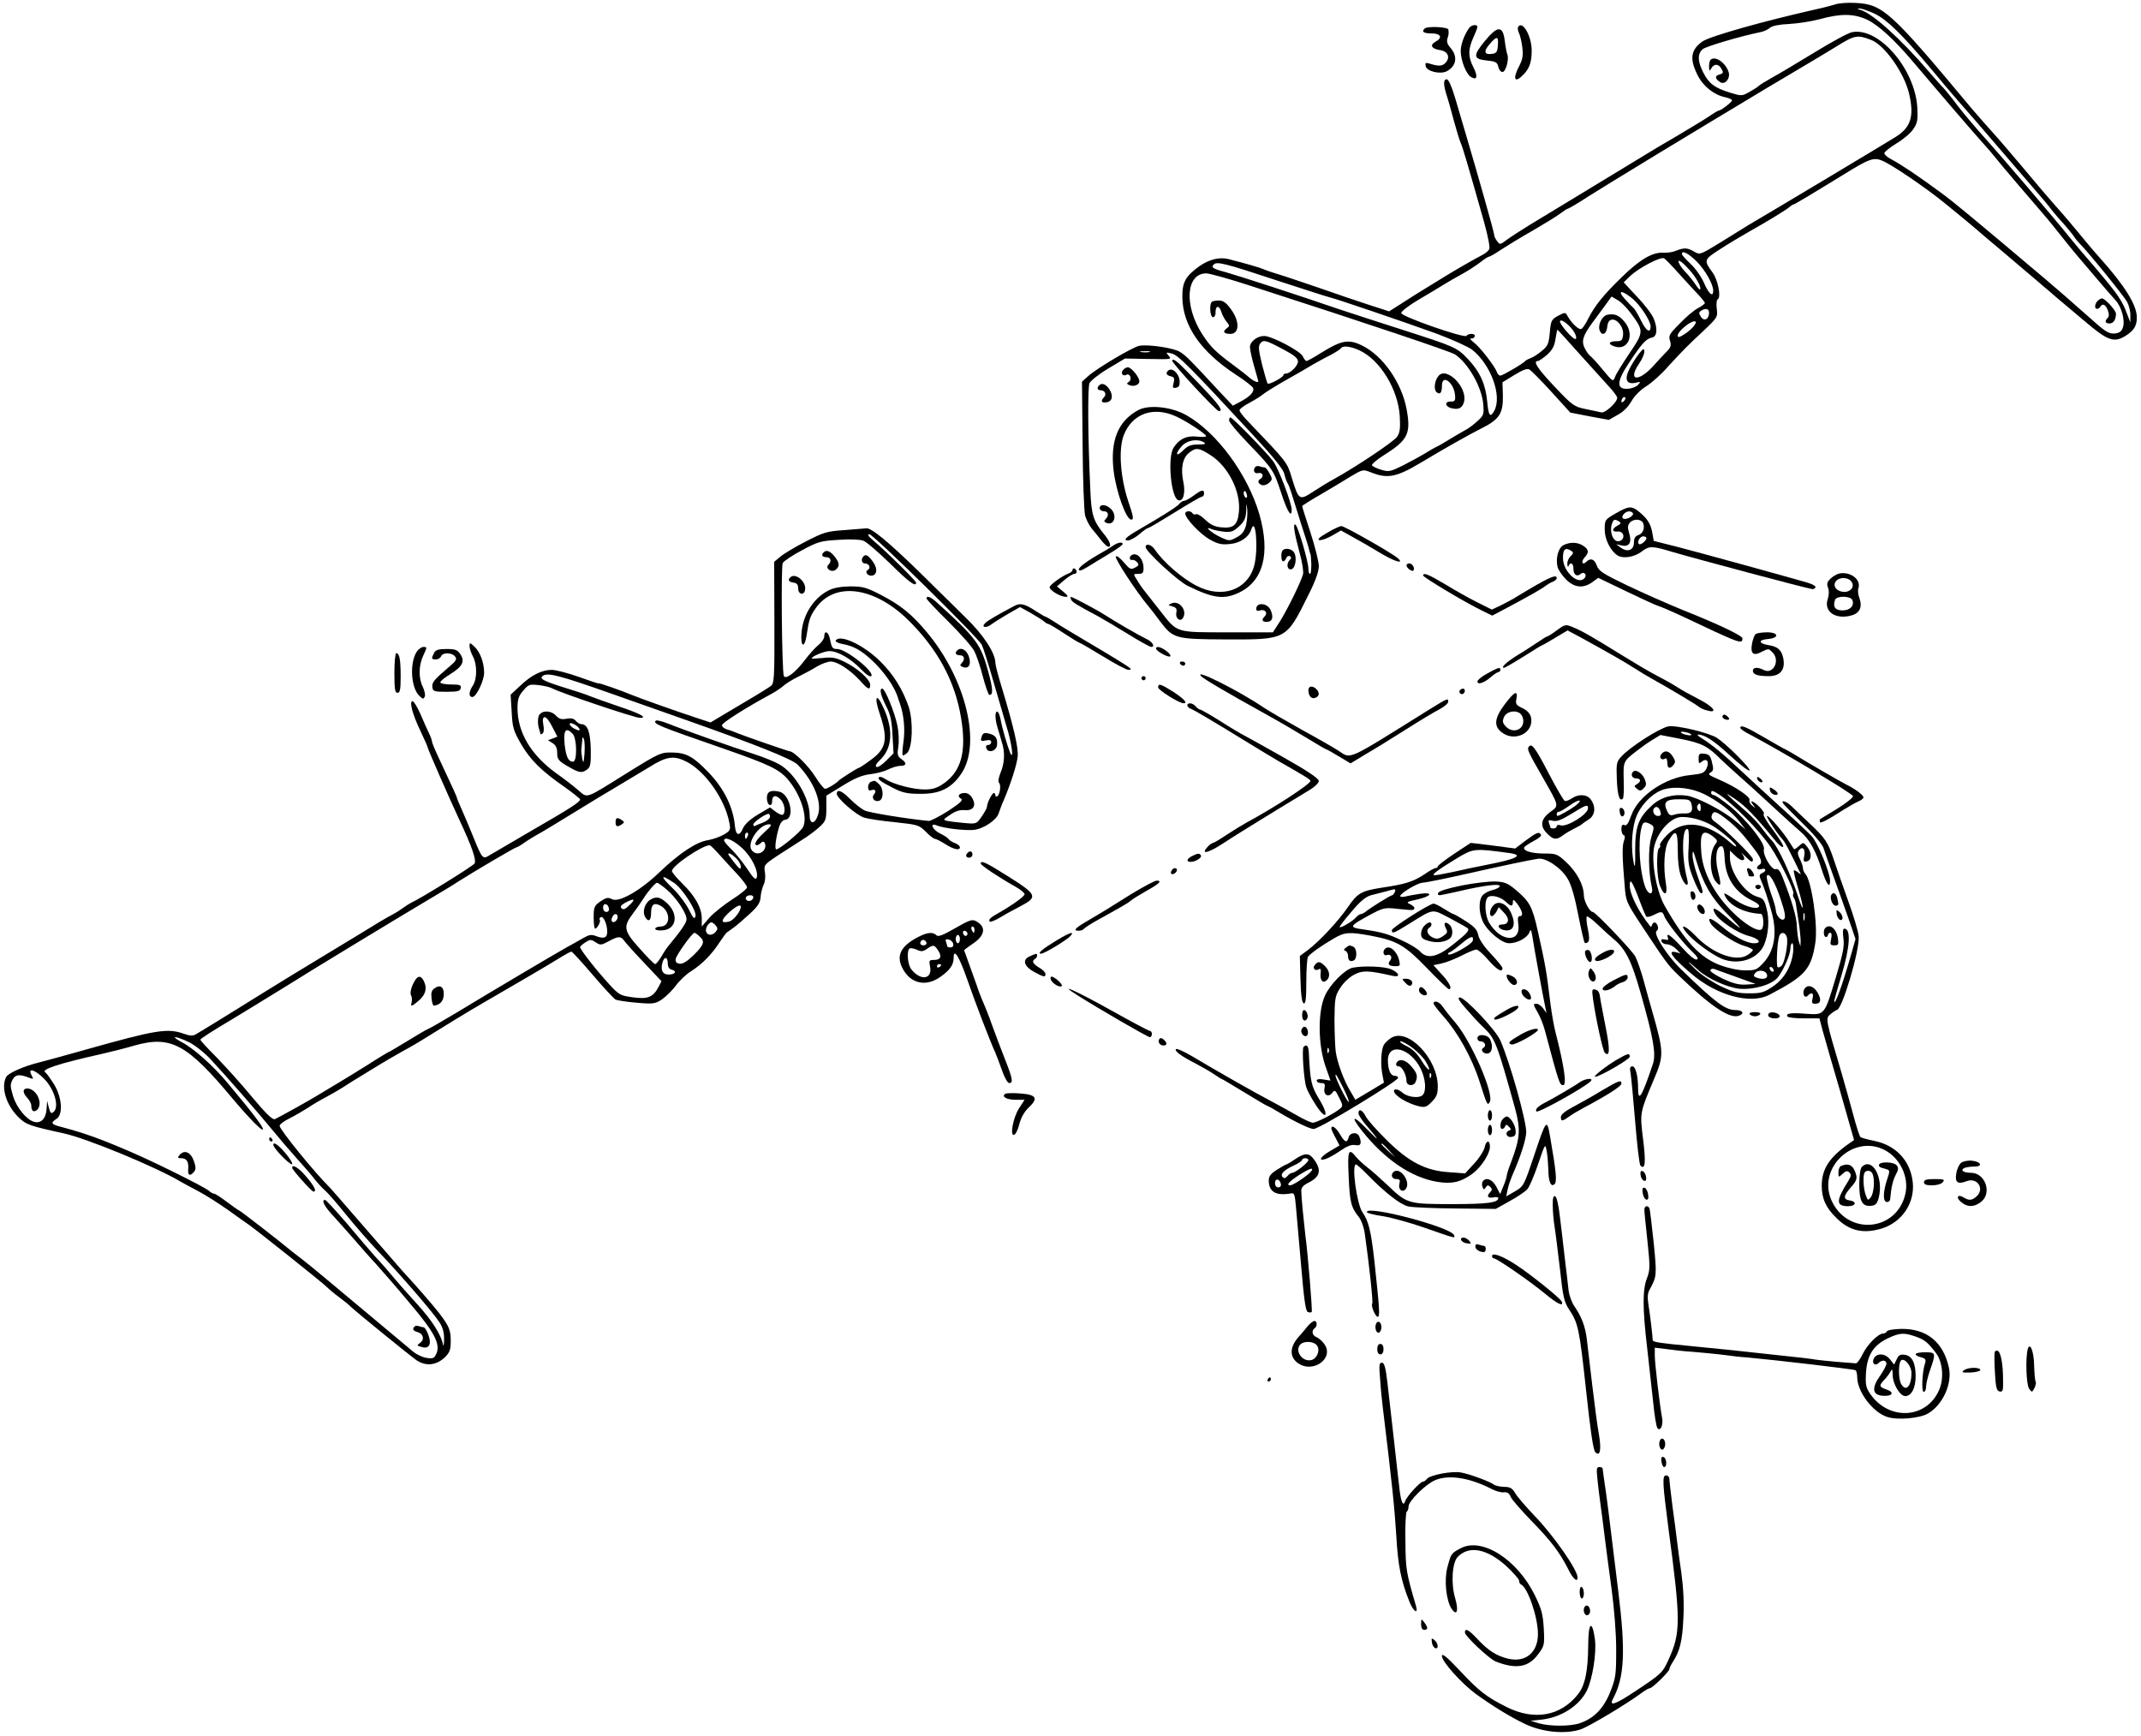 <?xml version="1.0" standalone="no"?>
<!DOCTYPE svg PUBLIC "-//W3C//DTD SVG 20010904//EN"
 "http://www.w3.org/TR/2001/REC-SVG-20010904/DTD/svg10.dtd">
<svg version="1.0" xmlns="http://www.w3.org/2000/svg"
 width="1026pt" height="832pt" viewBox="0 0 1026 832"
 preserveAspectRatio="xMidYMid meet">
<g transform="translate(0,832) scale(0.1,-0.1)"
fill="#000000" stroke="none">
<path d="M8795 8299 c-16 -5 -57 -16 -90 -23 -249 -56 -513 -130 -547 -155
-56 -40 -62 -83 -23 -161 27 -54 79 -95 133 -106 17 -4 32 -10 32 -15 0 -8
-53 -49 -64 -49 -3 0 -25 -13 -48 -29 -24 -16 -92 -57 -151 -92 -60 -35 -121
-71 -135 -80 -15 -9 -130 -79 -257 -156 -126 -77 -266 -161 -310 -188 -44 -27
-95 -60 -114 -74 -32 -24 -34 -25 -47 -6 -8 10 -14 24 -14 31 0 11 -75 277
-135 479 -13 44 -36 122 -51 173 -17 57 -32 92 -41 92 -17 0 -17 -25 1 -81 8
-24 23 -80 35 -124 12 -44 26 -89 31 -100 9 -19 35 -107 111 -376 18 -64 30
-123 26 -132 -3 -8 -18 -21 -34 -29 -40 -21 -117 -65 -171 -98 -149 -91 -158
-97 -231 -144 l-44 -28 -96 31 c-53 17 -161 54 -241 82 -80 27 -167 57 -195
65 -27 8 -59 19 -70 24 -18 8 -87 28 -170 49 -42 10 -91 -2 -138 -35 -66 -48
-82 -76 -81 -149 2 -136 88 -260 256 -370 42 -27 79 -56 83 -64 7 -18 -14 -41
-61 -66 l-36 -19 -70 74 c-132 143 -154 165 -182 183 -28 19 -151 38 -196 30
-30 -5 -204 -108 -245 -145 l-30 -27 3 -302 c1 -167 7 -319 12 -340 6 -20 20
-48 32 -62 13 -15 33 -40 46 -57 13 -16 28 -30 33 -30 17 0 9 25 -20 60 -52
64 -61 92 -66 212 -12 258 -13 491 -4 512 6 12 46 44 90 70 l80 48 102 -2
c128 -2 122 -3 106 17 -13 15 -11 16 16 9 31 -7 90 -67 392 -393 100 -108 143
-162 148 -185 4 -18 11 -37 15 -43 4 -5 12 -26 18 -45 6 -19 27 -87 47 -150
21 -63 39 -122 40 -130 2 -8 4 -15 5 -15 1 0 3 -21 4 -47 0 -27 -2 -48 -6 -48
-5 0 -8 11 -8 25 0 33 -48 197 -61 210 -15 13 -7 -38 20 -138 12 -44 19 -88
15 -100 -12 -41 -77 -172 -110 -224 l-34 -53 -217 0 c-252 0 -240 -3 -321 100
-28 36 -61 78 -74 94 -13 16 -31 42 -40 58 -18 28 -18 28 7 28 21 0 25 5 25
28 0 39 -25 71 -50 65 -20 -5 -22 -30 -2 -26 5 1 15 -4 22 -12 9 -11 7 -16
-11 -25 -20 -11 -25 -8 -54 26 -18 21 -34 33 -38 27 -6 -9 98 -168 154 -235
13 -15 39 -49 58 -75 63 -83 72 -86 314 -87 294 -1 290 -3 397 213 34 67 50
113 50 138 0 21 -18 93 -40 161 -22 67 -40 124 -40 127 0 2 39 27 88 55 48 28
113 67 145 87 58 34 58 35 98 19 78 -31 121 -23 238 47 115 69 223 130 286
162 91 45 109 73 107 162 l-2 61 57 35 c41 25 62 33 73 26 8 -5 56 -53 105
-107 l90 -99 92 -18 93 -17 42 24 c27 14 51 39 66 65 13 24 42 54 71 72 27 17
74 59 104 94 68 74 92 99 176 177 61 58 63 62 58 100 -3 23 -1 43 5 46 17 11
0 94 -25 128 -43 58 -42 62 33 110 38 25 102 63 142 86 91 51 179 105 195 119
7 6 14 11 17 11 5 0 82 46 240 143 124 77 145 84 186 67 46 -19 211 -131 300
-204 41 -34 85 -70 99 -81 13 -11 61 -51 106 -90 46 -38 106 -90 136 -115 99
-84 124 -105 135 -115 7 -5 32 -27 55 -47 24 -20 87 -73 139 -117 109 -93 140
-105 195 -71 41 26 55 47 55 89 0 59 -57 151 -177 285 -16 17 -41 47 -57 66
-64 78 -113 136 -156 184 -25 28 -93 107 -150 176 -58 69 -123 145 -146 170
-23 25 -69 78 -103 117 -390 468 -428 503 -560 509 -36 2 -79 -1 -96 -7z m189
-45 c59 -28 132 -100 270 -264 43 -52 102 -122 131 -155 30 -33 117 -134 195
-225 78 -91 161 -187 185 -215 24 -27 54 -63 66 -80 13 -16 39 -47 58 -67 18
-21 41 -48 49 -60 8 -13 20 -27 26 -33 30 -27 216 -255 230 -283 9 -17 16 -46
15 -64 l0 -33 -14 36 c-24 67 -45 97 -142 212 -54 62 -114 133 -133 157 -77
96 -328 390 -405 475 -45 50 -106 122 -135 160 -29 39 -60 77 -69 86 -9 8 -38
42 -66 74 -139 162 -274 283 -331 298 -15 4 -16 5 -2 6 10 0 42 -11 72 -25z
m-37 -28 c55 -26 133 -98 224 -206 120 -142 296 -347 331 -385 20 -22 47 -53
60 -70 20 -26 182 -216 242 -285 12 -14 49 -59 81 -100 33 -41 62 -77 65 -80
3 -3 41 -48 85 -100 44 -52 90 -105 103 -119 29 -31 47 -98 35 -131 -6 -18
-17 -26 -39 -28 -25 -2 -42 7 -91 50 -132 117 -190 167 -243 212 -333 281
-435 366 -495 410 -113 83 -193 137 -242 163 -18 9 -33 22 -33 29 0 6 26 27
57 46 32 19 68 49 81 68 21 31 23 44 20 106 -12 185 -184 384 -312 360 -18 -3
-99 -47 -182 -98 -82 -50 -174 -105 -204 -121 -30 -17 -57 -34 -60 -37 -3 -4
-22 -17 -44 -29 -38 -22 -40 -22 -95 -5 -75 23 -102 44 -129 97 -27 54 -28 88
-3 111 15 13 171 60 281 83 14 3 33 12 42 20 10 9 44 16 90 18 40 2 107 12
148 23 102 28 163 27 227 -2z m19 -97 c65 -24 160 -159 183 -259 25 -109 8
-161 -66 -207 -38 -24 -592 -356 -705 -422 -15 -9 -73 -45 -129 -80 -101 -62
-103 -63 -130 -47 -32 19 -48 20 -86 5 -15 -7 -42 -11 -60 -10 -52 4 -113 -31
-199 -115 -90 -87 -131 -138 -163 -201 -11 -23 -26 -45 -32 -49 -12 -7 -47 26
-68 63 -9 17 -11 17 -44 0 -32 -18 -35 -23 -40 -80 -5 -54 -9 -65 -39 -89 -18
-15 -42 -31 -53 -34 -11 -4 -22 -10 -25 -13 -8 -12 -110 -71 -120 -71 -6 0
-14 8 -17 18 -11 29 -80 118 -110 141 -15 12 -22 20 -14 19 7 -2 16 3 18 10 3
7 -4 12 -15 12 -11 0 -22 -4 -24 -9 -5 -15 -313 92 -313 109 0 8 36 36 80 62
44 26 98 58 120 72 22 14 63 37 90 52 28 15 66 40 86 55 20 16 40 29 44 29 5
0 31 15 59 34 28 18 96 60 151 91 55 32 114 68 131 81 17 13 34 24 37 24 4 0
49 26 99 59 111 70 458 281 863 524 28 16 97 58 155 92 58 34 134 80 170 102
88 55 101 57 166 32z m-836 -1061 c42 -43 79 -108 80 -140 0 -35 -21 -17 -44
36 -13 30 -42 71 -65 92 -23 22 -41 42 -41 47 0 19 31 3 70 -35z m-90 -53 c30
-33 71 -78 92 -100 21 -22 38 -43 38 -47 0 -4 -15 -15 -32 -24 -18 -9 -58 -42
-88 -74 -51 -51 -55 -59 -47 -83 7 -23 4 -32 -20 -56 -15 -15 -39 -41 -54 -58
-74 -85 -133 -82 -74 5 14 20 25 46 25 57 -1 18 -4 16 -25 -9 -13 -17 -34 -49
-46 -73 -26 -51 -15 -77 30 -67 24 6 25 5 10 -11 -9 -9 -32 -18 -50 -18 -54
-3 -52 36 8 125 59 90 82 115 108 120 26 4 30 42 10 91 -8 20 -44 68 -80 105
l-64 69 32 31 c40 38 146 94 162 84 6 -4 36 -34 65 -67z m54 14 c35 -38 61
-87 53 -96 -3 -2 -12 9 -22 24 -10 15 -29 39 -42 53 -14 14 -29 33 -34 43 -17
31 8 18 45 -24z m-1984 -50 c135 -44 253 -82 263 -84 28 -6 357 -118 509 -173
75 -28 153 -63 173 -78 90 -72 144 -221 106 -292 -19 -36 -28 -25 -34 43 -8
84 -34 142 -91 203 -54 57 -61 60 -316 142 -107 34 -244 79 -305 99 -195 67
-478 159 -542 177 -61 16 -71 23 -56 37 14 15 58 4 293 -74z m-113 -30 c561
-181 953 -313 975 -327 64 -42 129 -157 136 -239 4 -48 2 -54 -28 -81 -17 -16
-44 -36 -58 -43 -15 -8 -49 -28 -77 -45 -27 -17 -57 -34 -65 -37 -8 -4 -33
-18 -55 -32 -22 -13 -69 -39 -103 -56 -59 -29 -67 -31 -103 -20 -21 6 -41 16
-44 21 -3 5 22 27 57 49 115 72 130 103 109 219 -24 129 -114 258 -215 307
-64 31 -98 24 -192 -34 -36 -23 -69 -41 -73 -41 -4 0 -12 10 -18 23 -12 25
-148 97 -185 97 -33 0 -68 -27 -68 -53 0 -12 9 -54 20 -92 11 -38 20 -71 20
-72 0 -9 -22 0 -42 17 -12 11 -46 37 -74 58 -88 65 -112 88 -153 151 -88 137
-78 291 20 291 15 0 113 -27 216 -61z m1825 -59 c38 -31 88 -108 88 -134 0
-35 -21 -23 -45 26 -14 29 -31 58 -38 63 -7 6 -25 25 -41 43 -38 42 -14 43 36
2z m-7 -71 c63 -85 63 -89 -5 -190 -33 -49 -65 -100 -70 -114 -10 -26 -10 -26
-60 34 -27 33 -54 62 -60 66 -5 3 -17 19 -25 35 -18 35 -10 61 37 125 18 24
46 62 62 84 l29 40 29 -17 c17 -9 45 -38 63 -63z m375 2 c0 -31 -24 -43 -39
-19 -11 17 -10 22 1 29 22 14 38 10 38 -10z m-646 -93 c9 -15 12 -29 7 -32
-11 -7 -82 75 -75 86 7 11 49 -22 68 -54z m575 32 c-8 -12 -29 -30 -46 -41
-27 -17 -33 -18 -33 -6 0 18 58 67 79 67 11 0 11 -3 0 -20z m-549 -137 c58
-64 122 -135 142 -157 21 -23 38 -46 38 -52 0 -22 -59 -76 -77 -70 -10 2 -44
10 -75 16 -54 11 -62 16 -148 107 -82 87 -106 123 -80 123 5 0 25 14 44 30 25
23 35 41 40 75 4 25 8 45 10 45 1 0 49 -53 106 -117z m-1417 21 c49 -26 67
-41 67 -56 0 -21 -36 -57 -57 -58 -7 0 -13 -3 -13 -8 0 -10 -69 -47 -75 -40
-3 3 -15 44 -27 91 -17 71 -19 89 -8 102 15 18 25 16 113 -31z m362 -3 c99
-46 185 -187 193 -316 3 -57 1 -78 -13 -98 -14 -22 -196 -144 -305 -204 -19
-10 -62 -36 -94 -57 -70 -46 -72 -45 -106 66 -22 73 -22 73 -202 261 -27 27
-48 54 -48 61 0 6 21 22 48 36 26 14 55 32 64 40 9 8 60 40 113 70 53 30 111
63 128 74 18 10 53 30 80 43 26 14 50 29 53 34 8 14 46 10 89 -10z m-1007 -8
c-10 -2 -28 -2 -40 0 -13 2 -5 4 17 4 22 1 32 -1 23 -4z m2274 -235 c-7 -7
-12 -8 -12 -2 0 14 12 26 19 19 2 -3 -1 -11 -7 -17z"/>
<path d="M8197 8033 c-4 -3 -7 -18 -7 -32 1 -23 2 -24 11 -8 14 23 36 22 49
-4 10 -17 8 -21 -10 -26 -24 -6 -22 -21 4 -37 22 -14 49 18 40 48 -14 46 -66
81 -87 59z"/>
<path d="M10052 6878 c-14 -14 -16 -38 -3 -38 6 0 13 5 16 10 11 18 25 11 36
-17 7 -18 6 -30 -1 -37 -15 -15 -12 -26 9 -26 19 0 31 18 31 47 0 16 -53 73
-67 73 -5 0 -14 -5 -21 -12z"/>
<path d="M5807 6873 c-13 -12 -8 -73 6 -73 7 0 13 10 12 23 0 34 17 36 28 2 5
-16 17 -38 26 -48 14 -17 14 -20 -1 -31 -21 -15 -13 -26 18 -26 44 0 46 60 3
118 -23 32 -38 42 -58 42 -15 0 -31 -3 -34 -7z"/>
<path d="M6893 6518 c-19 -23 -23 -65 -9 -77 17 -14 26 -4 26 31 0 59 59 14
63 -48 2 -24 -2 -29 -20 -28 -31 1 -29 -24 2 -32 35 -9 53 1 61 31 17 70 -85
171 -123 123z"/>
<path d="M7704 6812 c-25 -4 -47 -46 -39 -73 10 -31 33 -22 37 13 2 22 9 34
21 36 27 5 59 -36 55 -73 -3 -25 -7 -30 -30 -30 -38 0 -45 -13 -14 -24 67 -26
103 55 51 117 -26 31 -46 40 -81 34z"/>
<path d="M7042 8188 c-23 -30 -42 -80 -42 -112 0 -46 27 -114 51 -126 28 -16
32 5 9 49 -25 50 -25 84 0 140 11 24 20 47 20 52 0 13 -26 11 -38 -3z"/>
<path d="M7275 8191 c-3 -6 -1 -19 4 -29 5 -10 13 -41 16 -68 5 -39 2 -57 -14
-89 -34 -64 -23 -87 20 -42 29 30 39 60 39 115 0 69 -44 146 -65 113z"/>
<path d="M6827 8183 c-16 -15 -5 -23 33 -23 45 0 55 -21 19 -40 -29 -16 -19
-34 22 -40 39 -6 51 -37 24 -63 -15 -15 -33 -15 -77 -1 -16 5 -19 2 -16 -13 5
-25 70 -41 102 -24 47 26 53 73 14 115 -11 13 -16 27 -12 40 7 23 7 24 5 44
-1 13 -102 18 -114 5z"/>
<path d="M7116 8124 c-58 -71 -57 -87 9 -94 42 -4 50 -8 55 -30 3 -14 12 -25
20 -25 16 0 33 62 23 85 -3 8 -9 38 -12 65 -9 73 -34 73 -95 -1z m62 -21 c-2
-31 -7 -39 -27 -41 -38 -6 -43 11 -13 46 35 41 44 40 40 -5z"/>
<path d="M5617 6593 c-7 -7 211 -243 224 -243 24 0 0 32 -93 129 -109 113
-122 124 -131 114z"/>
<path d="M5381 6546 c-13 -16 2 -32 19 -21 6 3 13 -1 17 -10 3 -10 0 -21 -8
-25 -11 -7 -10 -10 4 -16 22 -8 47 2 47 19 0 20 -39 67 -55 67 -7 0 -18 -6
-24 -14z"/>
<path d="M5597 6543 c-12 -12 -7 -21 13 -26 17 -4 20 -10 14 -32 -6 -23 -4
-26 12 -23 14 3 18 11 17 33 -3 37 -38 67 -56 48z"/>
<path d="M5267 6473 c-12 -11 -8 -23 7 -23 21 0 30 -20 17 -33 -18 -18 -13
-29 11 -25 29 4 34 32 14 63 -16 24 -36 32 -49 18z"/>
<path d="M5455 6355 c-98 -53 -136 -148 -118 -294 13 -101 60 -231 84 -231 13
0 11 14 -14 87 -38 115 -48 249 -22 317 40 104 142 141 252 90 50 -23 143 -84
143 -94 0 -4 -20 -5 -45 -2 -50 5 -83 -11 -111 -53 -30 -46 -13 -241 23 -252
23 -8 35 35 24 86 -14 65 -4 117 27 141 33 27 47 25 103 -11 85 -54 146 -175
136 -272 -6 -63 -25 -80 -85 -74 -32 3 -53 14 -77 37 -18 18 -38 29 -43 26 -6
-3 -13 -2 -17 4 -8 14 -35 13 -35 -1 0 -23 71 -98 117 -124 39 -22 57 -26 96
-22 49 4 91 32 103 69 22 69 35 -97 14 -174 -32 -115 -153 -158 -274 -96 -71
36 -161 114 -203 176 -16 23 -43 30 -43 10 0 -20 154 -162 201 -185 122 -60
173 -67 244 -34 119 55 154 188 100 377 -56 191 -203 391 -349 474 -72 41
-180 52 -231 25z m315 -155 c11 -7 3 -10 -28 -10 -35 0 -50 -6 -73 -29 -35
-35 -39 -15 -4 23 25 27 75 35 105 16z m206 -255 c1 -8 -2 -13 -7 -9 -5 3 -9
12 -9 21 0 19 13 9 16 -12z m-5 -143 c-8 -29 -20 -44 -45 -57 -33 -18 -36 -18
-75 0 -43 19 -86 57 -46 40 11 -5 38 -10 61 -13 34 -3 45 1 72 26 26 24 32 39
34 74 1 42 1 42 5 6 2 -20 -1 -54 -6 -76z"/>
<path d="M5890 6305 c0 -8 40 -56 89 -107 122 -127 124 -130 161 -241 29 -89
50 -122 50 -80 0 32 -63 199 -89 233 -29 40 -195 210 -205 210 -3 0 -6 -7 -6
-15z"/>
<path d="M6017 6084 c-15 -16 -7 -36 13 -31 21 5 29 -16 10 -28 -15 -9 -12
-22 6 -29 10 -4 25 1 35 10 17 15 17 19 3 45 -8 16 -19 29 -23 29 -5 0 -16 2
-23 5 -8 3 -17 2 -21 -1z"/>
<path d="M5720 5945 c-19 -14 -39 -25 -46 -25 -6 0 -17 -7 -24 -16 -12 -14
-79 -56 -196 -124 -59 -34 -74 -50 -48 -50 10 1 35 14 54 30 19 17 38 30 42
30 5 0 62 34 128 75 66 41 124 75 130 75 5 0 10 7 10 15 0 21 -11 19 -50 -10z"/>
<path d="M5270 5885 c0 -8 9 -15 20 -15 22 0 26 -20 8 -38 -9 -9 -7 -13 5 -18
38 -14 52 39 19 69 -23 21 -52 22 -52 2z"/>
<path d="M7743 5860 c-52 -30 -53 -31 -53 -78 0 -47 28 -102 62 -124 27 -16
79 -8 114 18 37 29 50 29 149 -1 116 -34 640 -174 670 -178 6 -1 12 3 15 8 3
6 -13 15 -35 22 -89 26 -517 144 -625 172 l-115 29 -6 34 c-7 45 -23 71 -60
102 -39 33 -52 33 -116 -4z m82 1 c7 -13 -32 -34 -46 -26 -7 5 -6 11 2 21 13
16 35 18 44 5z m-66 -40 c11 -7 9 -11 -8 -20 -28 -15 -27 -31 1 -28 32 3 38
-38 8 -46 -29 -8 -50 45 -34 87 7 18 13 19 33 7z m116 -10 c8 -25 -3 -49 -26
-56 -13 -4 -19 -16 -19 -35 0 -36 -30 -48 -62 -25 l-23 17 27 -6 c36 -8 49 15
35 60 -8 25 -7 37 3 49 18 21 57 19 65 -4z m15 -70 c0 -12 -29 -35 -36 -28
-11 10 5 37 21 37 8 0 15 -4 15 -9z"/>
<path d="M6360 5767 c-38 -22 -49 -33 -37 -35 10 -2 37 8 60 21 l43 25 54 -30
c30 -16 88 -50 128 -74 72 -44 123 -60 92 -30 -23 22 -258 156 -272 155 -7 0
-38 -14 -68 -32z"/>
<path d="M4050 5780 c-88 -6 -102 -10 -189 -55 -51 -26 -106 -59 -122 -73
l-29 -24 1 -291 c1 -272 -1 -293 -18 -305 -16 -12 -97 -61 -243 -147 l-45 -27
-70 23 c-77 25 -278 96 -310 110 -46 19 -155 58 -155 54 0 -2 -43 12 -95 31
-53 19 -112 34 -131 34 -48 0 -99 -26 -152 -77 l-45 -42 5 -83 c4 -75 8 -89
46 -155 45 -76 95 -126 210 -206 39 -28 72 -54 72 -58 0 -12 -48 -43 -237
-152 -98 -57 -188 -110 -200 -117 -29 -18 -33 -14 -73 85 -18 44 -43 104 -56
133 -13 29 -24 55 -24 58 0 4 -17 42 -91 200 -16 34 -29 66 -29 71 0 6 -6 23
-14 39 -8 16 -26 57 -41 92 -15 34 -32 62 -38 62 -17 0 -1 -61 37 -141 20 -42
36 -78 36 -82 0 -7 107 -251 152 -347 60 -128 82 -192 72 -208 -9 -13 -260
-169 -304 -188 -8 -4 -28 -17 -45 -29 -16 -12 -37 -24 -45 -28 -8 -4 -35 -19
-60 -34 -25 -16 -133 -81 -240 -146 -107 -64 -242 -147 -300 -183 -135 -84
-316 -196 -341 -210 -15 -9 -29 -8 -57 2 -79 28 -131 20 -472 -76 -102 -29
-202 -56 -222 -61 -71 -17 -148 -51 -158 -69 -27 -51 0 -138 62 -197 33 -32
53 -39 213 -74 111 -24 442 -161 560 -231 11 -7 49 -27 85 -46 36 -19 100 -60
144 -91 43 -31 88 -63 100 -71 37 -26 355 -279 373 -298 10 -10 36 -32 58 -48
21 -16 47 -36 55 -45 32 -30 283 -234 317 -258 45 -29 94 -24 135 15 23 23 28
36 28 77 0 53 -7 71 -55 134 -28 37 -127 150 -176 202 -8 9 -89 102 -179 206
-91 105 -167 192 -170 195 -69 67 -240 277 -240 295 0 7 21 23 48 36 26 13 65
36 87 50 22 15 63 39 90 53 28 15 62 35 76 44 24 16 48 31 181 112 26 16 73
43 105 61 32 17 85 48 118 69 93 58 204 126 265 161 193 112 303 176 358 210
35 22 66 39 70 39 4 0 50 -50 102 -111 52 -61 102 -115 110 -119 8 -4 54 -11
101 -15 79 -7 89 -5 120 15 19 13 49 42 67 66 18 25 51 56 74 70 52 33 98 80
134 135 16 24 32 46 35 49 4 3 19 14 35 25 15 11 50 41 77 66 39 36 50 53 52
80 1 19 8 45 14 58 7 13 10 38 7 59 -6 36 -5 38 56 79 35 23 88 57 118 76 31
19 70 48 88 65 29 27 32 35 32 90 l0 59 78 48 c57 35 91 50 132 55 30 3 69 14
87 23 18 9 43 17 58 17 30 0 32 14 4 33 -18 13 -20 21 -14 60 4 25 2 70 -5
102 -13 63 -59 175 -72 175 -15 0 -8 -30 18 -83 21 -40 28 -72 31 -139 l5 -88
-36 -36 c-19 -19 -40 -33 -46 -29 -7 4 -1 16 15 31 61 56 68 145 19 252 -34
76 -47 56 -18 -29 41 -122 32 -167 -45 -222 -28 -21 -53 -37 -56 -37 -6 0 -87
-52 -95 -60 -12 -14 -55 -40 -66 -40 -6 0 -27 26 -47 58 -31 50 -103 122 -123
122 -7 0 -226 76 -259 90 -11 5 -30 12 -42 15 -13 4 -23 12 -23 20 0 11 113
83 237 150 20 11 46 28 58 39 11 10 43 30 70 43 28 14 68 35 90 49 22 13 52
24 66 24 32 0 92 -39 140 -91 39 -44 49 -48 49 -20 0 25 -63 81 -124 110 -39
19 -58 23 -102 18 -30 -3 -54 -4 -54 -2 0 10 61 35 85 35 39 0 102 -36 150
-86 28 -29 46 -40 51 -33 13 22 -122 129 -164 129 -23 0 -26 4 -36 53 -7 31
-26 37 -26 8 0 -11 -12 -29 -27 -41 -15 -12 -45 -45 -66 -73 -45 -60 -94 -97
-101 -75 -9 28 -14 525 -5 540 5 9 46 37 92 61 76 41 89 45 175 50 53 4 104 2
119 -4 15 -5 72 -55 128 -109 91 -90 125 -115 125 -92 0 8 -144 151 -203 200
-25 21 -32 32 -21 32 19 0 519 -492 539 -530 7 -14 31 -90 54 -170 23 -80 53
-181 66 -226 24 -77 35 -166 15 -119 -13 32 -38 117 -45 158 -4 20 -11 37 -16
37 -12 0 -11 -36 2 -79 6 -20 16 -52 21 -71 15 -47 12 -99 -8 -145 -9 -23 -12
-41 -6 -47 10 -10 4 -56 -9 -64 -5 -3 -9 0 -9 5 0 6 -3 11 -7 11 -9 0 -33 -48
-33 -65 0 -6 -11 -27 -25 -47 -25 -36 -25 -37 -82 -32 -32 3 -69 7 -82 10 -23
5 -23 6 13 30 24 17 47 24 68 22 41 -4 58 20 38 56 -8 16 -22 26 -36 26 -29 0
-39 -16 -19 -27 12 -7 -2 -20 -61 -59 -43 -27 -84 -48 -93 -48 -103 10 -283
39 -307 50 -17 8 -48 33 -69 54 -40 41 -65 51 -65 26 0 -21 93 -102 131 -114
19 -6 85 -16 148 -22 109 -12 115 -13 148 -46 18 -19 38 -34 44 -34 5 0 27
-11 49 -25 41 -26 70 -32 70 -15 0 6 -11 15 -24 20 -13 5 -27 13 -30 19 -4 6
-22 18 -41 27 -36 17 -52 53 -17 39 31 -14 136 -26 178 -22 47 5 110 47 120
80 4 12 14 40 24 62 34 80 63 171 67 210 4 41 -19 141 -76 330 -17 55 -31 108
-31 118 0 48 -59 137 -141 216 -9 9 -102 100 -206 203 -162 159 -251 233 -273
226 -3 0 -48 -4 -100 -8z m-1120 -784 c135 -48 297 -105 360 -127 334 -118
507 -187 532 -213 78 -80 118 -180 98 -241 -15 -46 -40 -47 -40 -2 0 82 -71
202 -145 244 -22 13 -76 35 -120 49 -100 32 -343 118 -412 146 -29 12 -56 18
-60 15 -15 -15 3 -23 332 -137 209 -73 257 -96 298 -142 63 -72 100 -184 75
-232 -12 -23 -112 -106 -128 -106 -9 0 -2 55 12 102 7 25 17 38 32 40 46 7 22
121 -28 134 -43 10 -61 1 -61 -30 0 -16 6 -31 13 -33 7 -3 12 4 12 16 0 30 17
34 40 11 20 -20 27 -64 11 -74 -5 -3 -20 4 -35 15 l-26 20 -59 -35 c-38 -23
-63 -47 -71 -66 -16 -39 -34 -34 -38 11 -8 90 -52 180 -126 257 -73 76 -107
95 -174 96 -55 1 -62 -2 -212 -95 -215 -134 -191 -125 -242 -83 -23 20 -70 56
-103 79 -120 87 -185 195 -185 312 0 41 5 58 27 83 25 30 30 32 74 27 26 -3
56 -10 66 -16 42 -22 394 -141 420 -141 39 0 0 21 -99 54 -62 21 -126 44 -143
51 -16 7 -70 25 -120 40 -102 32 -123 43 -103 57 24 16 81 1 328 -86z m360
-326 c90 -46 184 -180 205 -292 7 -34 5 -39 -26 -57 -18 -11 -53 -23 -76 -27
-55 -8 -137 -62 -233 -154 -93 -89 -194 -146 -227 -129 -19 10 -28 8 -55 -10
-30 -21 -33 -27 -33 -77 0 -30 3 -54 7 -54 10 0 29 36 22 43 -3 3 -1 8 5 12
13 7 31 -35 31 -70 0 -29 -16 -35 -53 -21 -23 9 -34 7 -60 -8 -18 -10 -54 -31
-82 -46 -54 -30 -348 -204 -528 -313 -62 -37 -122 -72 -134 -77 -12 -5 -58
-32 -103 -60 -45 -27 -83 -50 -85 -50 -2 0 -46 -26 -97 -59 -51 -32 -124 -77
-163 -100 -38 -23 -77 -46 -85 -51 -30 -19 -188 -107 -203 -113 -11 -4 -42 26
-109 106 -51 62 -128 147 -170 190 -43 43 -78 81 -78 85 0 4 66 47 148 95 81
49 190 116 242 148 156 98 544 333 712 433 46 27 106 63 133 81 77 49 274 165
281 165 3 0 19 9 34 20 15 11 54 35 87 53 32 19 108 65 168 102 61 38 146 89
190 115 44 26 114 68 155 93 84 53 119 58 180 27z m400 -264 c0 -8 -15 -20
-32 -27 -18 -7 -36 -14 -40 -17 -5 -2 -8 1 -8 7 0 11 57 51 73 51 4 0 7 -6 7
-14z m-28 -75 c-39 -36 -53 -61 -34 -61 4 0 13 5 20 12 17 17 28 -18 12 -37
-17 -21 -47 -19 -60 5 -19 36 39 119 85 120 16 0 12 -8 -23 -39z m-78 -16 c-4
-8 -8 -15 -10 -15 -2 0 -4 7 -4 15 0 8 4 15 10 15 5 0 7 -7 4 -15z m-31 -56
c48 -42 84 -115 73 -145 -5 -12 -16 -2 -45 42 -22 33 -56 75 -75 93 -20 19
-36 39 -36 43 0 21 42 4 83 -33z m-106 -34 c22 -25 61 -67 87 -95 25 -27 46
-55 46 -62 0 -7 -32 -33 -71 -58 -39 -25 -88 -64 -109 -87 l-37 -43 0 38 c0
51 -31 107 -92 167 -28 27 -51 55 -51 61 0 25 143 122 181 124 3 0 24 -20 46
-45z m80 -17 c13 -12 23 -30 23 -41 0 -16 -6 -12 -30 18 -16 21 -30 39 -30 41
0 10 16 2 37 -18z m-295 -120 c40 -28 107 -133 101 -158 -5 -17 -10 -12 -32
32 -15 29 -48 73 -74 98 -66 63 -64 75 5 28z m-38 -30 c45 -37 96 -113 96
-143 0 -17 -25 -53 -90 -132 -6 -7 -20 -28 -31 -48 -12 -19 -25 -35 -29 -35
-5 0 -38 33 -74 74 -77 85 -81 105 -33 168 18 24 41 57 51 73 22 35 57 75 65
75 4 0 24 -14 45 -32z m416 -37 c0 -14 -18 -23 -30 -16 -6 4 -8 11 -5 16 8 12
35 12 35 0z m-593 -38 c-20 -20 -30 -24 -38 -16 -8 8 -4 15 17 27 44 23 52 19
21 -11z m-99 -16 c2 -10 -3 -17 -12 -17 -10 0 -16 9 -16 21 0 24 23 21 28 -4z
m632 8 c0 -22 -35 -66 -56 -71 -41 -10 -41 5 -2 42 34 31 58 43 58 29z m-590
-49 c0 -16 -18 -31 -27 -22 -8 8 5 36 17 36 5 0 10 -6 10 -14z m470 -41 c10
-12 10 -18 0 -30 -16 -19 -39 -19 -46 0 -6 15 11 45 26 45 4 0 13 -7 20 -15z
m-78 -52 c27 -24 23 -39 -27 -89 -32 -31 -53 -44 -68 -42 -16 2 -21 9 -19 23
4 20 79 125 90 125 3 0 14 -7 24 -17z m-360 -22 c8 -11 51 -59 96 -106 l82
-87 -15 -29 c-26 -48 -51 -58 -123 -48 -60 8 -66 12 -113 63 -59 64 -139 166
-139 177 0 4 11 14 25 23 23 15 27 15 49 1 22 -15 27 -15 62 4 48 26 59 26 76
2z m208 -107 c0 -17 6 -28 20 -31 26 -7 15 -23 -16 -23 -28 0 -39 19 -30 55 8
33 26 32 26 -1z m-2293 -379 c28 -14 75 -51 104 -83 72 -77 223 -250 292 -334
30 -37 84 -100 120 -140 36 -40 76 -86 88 -103 13 -16 34 -39 47 -50 13 -11
58 -63 100 -115 42 -52 111 -131 153 -175 111 -116 270 -301 296 -343 16 -25
22 -51 21 -82 0 -25 -3 -35 -5 -23 -9 47 -53 116 -125 195 -42 46 -91 101
-109 123 -41 49 -55 65 -94 107 -16 18 -75 86 -129 151 -55 64 -104 117 -108
117 -20 0 -4 -31 43 -81 27 -30 71 -79 97 -109 26 -30 71 -82 102 -115 30 -33
104 -118 163 -189 119 -140 149 -197 128 -243 -10 -22 -16 -25 -47 -20 -19 3
-47 16 -63 29 -15 13 -84 70 -153 128 -248 208 -341 285 -377 313 -20 15 -44
34 -53 41 -51 43 -248 196 -253 196 -2 0 -28 18 -57 40 -29 22 -57 40 -62 40
-5 0 -17 6 -25 14 -23 19 -257 136 -381 189 -144 62 -218 88 -327 117 -48 12
-52 19 -23 38 33 20 28 102 -11 166 -18 28 -36 54 -42 57 -22 14 62 42 268 88
44 10 116 28 160 41 174 49 252 7 470 -255 81 -96 145 -161 145 -146 0 13 -46
74 -169 221 -69 83 -166 169 -222 197 -24 13 -37 23 -28 23 8 0 38 -11 66 -25z
m-697 -173 c51 -51 76 -137 46 -161 -11 -9 -15 -5 -22 21 l-8 33 -3 -42 c-4
-46 -29 -69 -62 -58 -35 11 -81 67 -98 121 -14 47 -15 57 -3 80 14 26 33 28
84 8 16 -6 17 -5 7 14 -20 37 16 27 59 -16z"/>
<path d="M2581 4888 c-4 -13 -4 -36 0 -53 5 -16 9 -31 9 -33 0 -2 5 0 10 3 6
4 8 21 4 40 -10 53 13 51 41 -5 l26 -50 -23 -9 -22 -8 22 -14 c15 -9 22 -24
22 -45 0 -34 6 -41 63 -73 44 -25 57 -26 81 -8 16 12 18 27 17 98 -2 84 -16
119 -46 119 -7 0 -18 7 -26 16 -9 11 -22 14 -44 10 -24 -5 -36 -1 -50 14 -25
28 -73 27 -84 -2z m194 -58 c8 -13 -1 -13 -26 0 -10 6 -19 15 -19 21 0 11 35
-5 45 -21z m-31 -26 c21 -21 23 -134 2 -134 -22 0 -33 22 -40 81 -7 70 5 87
38 53z m57 -96 c-4 -45 -5 -49 -11 -23 -3 17 -5 37 -4 45 1 8 3 26 4 40 1 20
3 21 8 8 4 -9 5 -41 3 -70z"/>
<path d="M2950 4380 c0 -22 8 -25 30 -10 13 9 13 11 0 20 -22 15 -30 12 -30
-10z"/>
<path d="M1993 3628 c-19 -26 -31 -65 -23 -78 4 -7 5 -21 3 -31 -7 -25 -1 -24
36 8 32 29 39 59 21 94 -12 22 -24 24 -37 7z"/>
<path d="M2084 3585 c-16 -10 -19 -22 -16 -49 2 -20 7 -36 11 -35 27 3 44 19
47 46 5 40 -15 58 -42 38z"/>
<path d="M3117 4009 c-26 -15 -39 -56 -27 -80 16 -30 30 -23 30 15 0 42 14 53
45 36 50 -27 49 -100 0 -100 -14 0 -25 -5 -25 -11 0 -6 16 -9 37 -7 68 6 76
83 14 135 -29 25 -47 28 -74 12z"/>
<path d="M1290 2860 c0 -5 5 -10 11 -10 5 0 7 5 4 10 -3 6 -8 10 -11 10 -2 0
-4 -4 -4 -10z"/>
<path d="M1310 2833 c1 -16 78 -95 89 -92 6 2 -8 25 -30 52 -37 43 -60 58 -59
40z"/>
<path d="M860 2785 c-10 -13 -9 -15 8 -15 26 0 37 -16 34 -52 -3 -31 9 -36 28
-13 9 11 9 22 0 49 -15 45 -46 59 -70 31z"/>
<path d="M1400 2724 c0 -9 93 -114 102 -114 17 0 6 24 -34 71 -35 42 -68 63
-68 43z"/>
<path d="M1987 1964 c-12 -12 -8 -21 13 -27 28 -7 36 -35 14 -51 -17 -13 -17
-14 4 -20 27 -9 42 0 42 24 0 23 -20 70 -31 70 -4 0 -14 2 -21 5 -8 3 -17 2
-21 -1z"/>
<path d="M114 3095 c-3 -7 4 -23 15 -34 12 -12 21 -29 21 -39 0 -26 11 -34 27
-21 29 25 5 91 -37 102 -13 3 -23 0 -26 -8z"/>
<path d="M5332 5704 c-12 -8 -32 -21 -45 -28 -69 -38 -117 -73 -117 -84 0 -10
11 -7 38 9 21 13 68 42 105 64 37 22 67 43 67 48 0 12 -24 8 -48 -9z"/>
<path d="M7493 5708 c-25 -12 -39 -62 -29 -105 4 -14 22 -41 41 -60 39 -39 82
-44 125 -13 l29 21 133 -64 c73 -35 144 -68 158 -72 14 -4 61 -25 105 -45 287
-136 295 -139 295 -109 0 13 -118 69 -284 135 -76 31 -198 85 -271 120 -114
55 -134 68 -143 94 -11 31 -30 38 -50 18 -19 -19 -27 0 -9 20 23 25 21 38 -5
56 -26 18 -63 20 -95 4z m36 -27 c12 -8 12 -12 -2 -26 -10 -9 -17 -26 -16 -38
0 -12 3 -16 6 -9 8 21 23 13 23 -12 0 -30 16 -42 35 -26 17 14 33 -6 17 -22
-32 -32 -102 35 -102 98 0 43 11 52 39 35z"/>
<path d="M6147 5683 c-10 -10 -8 -53 2 -53 5 0 12 7 15 16 3 8 11 12 17 9 8
-5 8 -10 0 -18 -18 -18 -13 -49 7 -45 21 4 29 62 11 84 -12 15 -41 19 -52 7z"/>
<path d="M3947 5673 c-13 -12 -7 -23 13 -23 21 0 27 -19 10 -36 -18 -18 16
-40 35 -24 20 17 19 32 -6 64 -20 25 -39 33 -52 19z"/>
<path d="M4137 5653 c-12 -12 -7 -33 7 -33 21 0 31 -21 15 -31 -19 -11 4 -34
25 -26 22 9 20 39 -5 71 -21 27 -31 31 -42 19z"/>
<path d="M6740 5611 c0 -12 26 -32 33 -25 9 10 -4 34 -19 34 -8 0 -14 -4 -14
-9z"/>
<path d="M5140 5590 c0 -6 -8 -14 -17 -17 -33 -12 -93 -56 -93 -67 0 -15 52
-46 77 -46 14 0 12 5 -12 25 l-30 25 35 30 c19 16 41 30 48 30 14 0 16 16 2
25 -5 3 -10 1 -10 -5z"/>
<path d="M8815 5572 c-11 -2 -30 -13 -42 -24 -17 -16 -20 -25 -13 -44 6 -14 5
-35 -1 -54 -21 -60 37 -101 114 -79 40 11 53 41 37 85 -6 14 -8 35 -4 46 13
41 -38 80 -91 70z m53 -34 c31 -31 -11 -69 -54 -49 -39 17 -24 61 21 61 12 0
26 -5 33 -12z m9 -94 c10 -27 -11 -49 -48 -49 -35 0 -47 18 -35 51 8 20 75 19
83 -2z"/>
<path d="M6820 5562 c0 -8 196 -126 278 -166 l53 -26 72 38 c98 52 169 92 187
107 8 6 23 15 33 18 9 4 17 11 17 17 0 21 -41 2 -188 -87 -20 -13 -56 -32 -80
-44 l-43 -20 -72 36 c-40 20 -109 59 -153 86 -79 47 -104 57 -104 41z"/>
<path d="M3787 5553 c-13 -12 -7 -22 16 -25 16 -2 22 -10 22 -28 0 -29 28 -35
33 -7 8 39 -47 85 -71 60z"/>
<path d="M3969 5490 c-78 -41 -129 -130 -129 -224 0 -50 17 -45 25 7 12 79 16
92 43 131 89 129 277 107 442 -53 142 -139 228 -296 256 -474 26 -158 1 -252
-83 -311 -32 -22 -53 -29 -90 -29 -54 -1 -151 24 -189 49 -13 9 -28 14 -31 10
-10 -9 6 -21 67 -52 45 -23 69 -28 130 -28 94 -1 150 27 197 97 97 144 21 455
-165 677 -72 86 -124 129 -220 179 -72 37 -87 41 -149 41 -47 -1 -79 -7 -104
-20z"/>
<path d="M4440 5452 c0 -4 48 -55 106 -112 58 -58 114 -121 123 -140 10 -19
29 -74 41 -122 13 -49 27 -88 31 -88 19 0 18 26 -5 111 -37 134 -55 159 -252
337 -25 22 -44 29 -44 14z"/>
<path d="M5132 5448 c4 -12 31 -29 128 -80 25 -14 90 -52 145 -86 55 -34 105
-62 112 -62 21 0 4 27 -25 39 -30 14 -148 82 -202 117 -34 22 -151 84 -158 84
-2 0 -2 -5 0 -12z"/>
<path d="M5615 5429 c-19 -8 -19 -8 3 -15 19 -5 23 -12 19 -31 -5 -27 20 -45
32 -24 22 35 -17 85 -54 70z"/>
<path d="M4860 5416 c-76 -40 -127 -70 -138 -81 -23 -21 3 -27 29 -7 13 10 50
33 81 51 l56 32 49 -27 c26 -15 55 -33 64 -40 8 -8 19 -14 23 -14 3 0 37 -20
75 -45 38 -25 71 -45 74 -45 3 0 53 -29 112 -65 58 -36 113 -65 123 -65 15 1
14 3 -3 16 -11 8 -85 54 -165 101 -80 47 -163 97 -185 112 -22 14 -42 26 -45
26 -3 0 -23 12 -45 26 -55 36 -76 41 -105 25z"/>
<path d="M6033 5423 c-7 -3 -13 -11 -13 -20 0 -10 6 -12 19 -8 23 7 38 -12 22
-28 -17 -17 -13 -27 9 -27 26 0 34 19 21 52 -9 25 -35 38 -58 31z"/>
<path d="M7461 5300 c-22 -17 -44 -30 -47 -30 -3 0 -24 -13 -47 -29 -23 -15
-65 -43 -94 -60 -52 -32 -83 -61 -66 -61 5 0 48 25 96 55 47 30 88 55 91 55 2
0 29 16 61 35 l57 34 62 -33 c140 -77 205 -114 257 -147 29 -19 66 -41 81 -49
81 -45 215 -125 228 -136 8 -7 27 -16 43 -19 52 -14 28 19 -41 54 -37 19 -85
45 -107 60 -22 14 -67 39 -100 56 -33 17 -107 61 -165 97 -136 84 -187 114
-231 132 -36 15 -38 15 -78 -14z"/>
<path d="M8414 5282 c-6 -4 -14 -25 -18 -46 -9 -48 6 -61 45 -40 35 17 34 17
53 -2 39 -39 3 -109 -43 -84 -27 14 -51 13 -51 -4 0 -18 22 -26 76 -26 55 0
80 30 70 84 -8 41 -26 58 -73 65 -47 8 -48 25 0 29 55 5 51 32 -5 32 -24 0
-48 -4 -54 -8z"/>
<path d="M4005 5251 c-3 -6 11 -13 32 -17 51 -9 86 -28 135 -72 64 -58 118
-136 133 -192 1 -3 4 -12 7 -20 19 -52 26 -123 18 -181 -5 -35 -7 -65 -4 -68
2 -3 12 3 22 12 25 26 29 150 7 219 -29 85 -75 159 -139 221 -80 78 -191 129
-211 98z"/>
<path d="M2250 5224 c0 -10 7 -32 16 -49 21 -38 21 -109 0 -140 -20 -30 -21
-55 -2 -55 18 0 56 78 56 116 0 48 -19 99 -45 124 -23 22 -25 22 -25 4z"/>
<path d="M1997 5197 c-35 -54 -28 -175 14 -213 16 -15 19 -15 25 -1 3 8 -2 29
-10 46 -21 41 -20 103 3 151 18 38 18 40 1 40 -10 0 -24 -10 -33 -23z"/>
<path d="M5540 5212 c0 -12 60 -45 68 -37 4 3 -4 15 -18 25 -26 20 -50 26 -50
12z"/>
<path d="M2080 5191 c-14 -27 -13 -31 9 -31 10 0 21 7 25 15 7 19 50 19 66 0
11 -13 7 -21 -25 -48 -75 -64 -86 -77 -83 -100 3 -20 8 -22 68 -22 54 0 65 3
68 18 3 14 -4 17 -47 17 -28 0 -51 5 -51 10 0 6 22 24 50 41 56 35 69 60 46
94 -14 21 -24 25 -66 25 -39 0 -52 -4 -60 -19z"/>
<path d="M4587 5203 c-13 -12 -7 -23 13 -23 22 0 26 -20 8 -38 -9 -9 -7 -13 5
-18 26 -10 40 6 33 39 -8 39 -39 60 -59 40z"/>
<path d="M1890 5095 c0 -78 3 -95 15 -95 12 0 15 15 15 79 0 82 -6 111 -21
111 -5 0 -9 -43 -9 -95z"/>
<path d="M5655 5140 c3 -5 10 -10 16 -10 5 0 9 5 9 10 0 6 -7 10 -16 10 -8 0
-12 -4 -9 -10z"/>
<path d="M7128 5093 c-27 -14 -48 -32 -48 -39 0 -17 32 -7 65 22 15 13 32 24
37 24 4 0 8 5 8 10 0 15 -10 12 -62 -17z"/>
<path d="M5757 5079 c14 -14 117 -75 296 -174 76 -42 173 -99 217 -126 44 -27
82 -49 84 -49 3 0 30 -15 61 -34 l57 -34 71 43 c40 23 126 76 192 118 66 42
139 86 163 98 23 13 42 28 42 36 0 19 -1 18 -86 -34 -412 -257 -376 -241 -442
-199 -20 13 -100 59 -177 101 -77 43 -158 90 -180 105 -116 79 -341 192 -298
149z"/>
<path d="M5470 5070 c0 -5 5 -10 10 -10 6 0 10 5 10 10 0 6 -4 10 -10 10 -5 0
-10 -4 -10 -10z"/>
<path d="M5550 5026 c0 -13 101 -76 122 -76 21 0 3 20 -48 54 -62 39 -74 43
-74 22z"/>
<path d="M6270 5013 c0 -28 15 -44 33 -37 20 7 22 25 5 42 -18 18 -38 15 -38
-5z"/>
<path d="M6995 5011 c-6 -11 9 -23 19 -14 9 9 7 23 -3 23 -6 0 -12 -4 -16 -9z"/>
<path d="M7211 4945 c-49 -65 -54 -104 -15 -134 64 -50 159 -1 140 74 -4 16
-19 32 -41 42 -30 14 -33 20 -28 45 8 43 -10 34 -56 -27z m77 -47 c7 -7 12
-21 12 -33 0 -45 -53 -61 -85 -25 -15 17 -16 24 -7 45 13 27 58 35 80 13z"/>
<path d="M5690 4940 c0 -6 8 -14 18 -17 17 -7 102 -57 281 -167 52 -32 115
-70 141 -85 125 -71 150 -87 150 -93 0 -15 -170 -126 -305 -199 -22 -12 -66
-39 -98 -60 -32 -22 -62 -39 -66 -39 -4 0 -16 -9 -25 -19 -32 -36 0 -30 65 11
35 23 80 51 99 63 99 62 300 184 333 204 20 13 37 30 37 39 0 11 -56 49 -168
112 -92 52 -178 100 -192 107 -14 7 -65 37 -113 68 -48 30 -92 55 -96 55 -5 0
-14 7 -21 15 -14 17 -40 20 -40 5z"/>
<path d="M8255 4890 c-3 -5 1 -13 10 -16 22 -9 29 1 11 15 -10 8 -16 9 -21 1z"/>
<path d="M7994 4839 c-43 -9 -182 -98 -224 -144 -23 -25 -25 -33 -22 -108 3
-78 13 -110 29 -94 4 4 6 45 4 90 -2 89 -3 88 64 140 17 13 48 36 71 50 l41
25 98 -19 c100 -20 128 -34 191 -97 16 -16 54 -50 84 -77 30 -26 102 -91 160
-145 58 -54 120 -110 138 -125 42 -35 74 -92 102 -182 22 -70 40 -94 40 -53 0
37 -60 184 -88 213 -15 16 -83 80 -152 142 -69 63 -152 139 -185 170 -82 78
-143 128 -185 154 -19 11 -30 21 -23 21 31 0 74 -27 154 -101 48 -44 90 -76
93 -71 6 10 -111 127 -156 156 -38 25 -199 63 -234 55z m111 -39 c2 -4 -7 -5
-20 -2 -14 2 -27 8 -30 12 -2 4 7 5 20 2 14 -2 27 -8 30 -12z"/>
<path d="M8340 4832 c0 -5 21 -20 48 -33 151 -80 492 -283 492 -294 0 -8 -35
-35 -77 -61 -43 -26 -80 -49 -82 -50 -1 -2 -1 -8 1 -14 2 -6 38 12 81 40 44
28 90 55 103 60 13 5 24 14 24 19 0 11 -39 40 -85 63 -30 15 -183 104 -240
139 -16 10 -37 22 -45 26 -8 3 -56 30 -107 60 -89 52 -113 61 -113 45z"/>
<path d="M4706 4795 c-9 -26 -8 -28 19 -23 17 4 25 1 25 -8 0 -8 -7 -14 -15
-14 -9 0 -12 -6 -8 -16 9 -25 48 -13 51 16 3 33 -7 47 -39 55 -19 5 -28 2 -33
-10z"/>
<path d="M7325 4740 c-7 -11 -1 -25 65 -140 85 -150 83 -138 35 -174 -42 -33
-46 -66 -10 -101 29 -30 44 -31 76 -7 13 10 38 24 54 32 17 8 32 17 35 20 3 3
17 13 33 23 31 20 36 59 11 95 -18 26 -59 29 -92 6 -12 -8 -27 -14 -33 -12 -6
2 -41 62 -78 133 -65 125 -82 147 -96 125z m225 -281 c-23 -17 -78 -49 -87
-49 -1 0 -3 5 -3 10 0 6 5 10 10 10 6 0 29 14 52 30 44 32 69 32 28 -1z m60
-12 c0 -29 -100 -91 -131 -82 -11 4 -19 2 -19 -4 0 -6 -7 -11 -15 -11 -8 0
-15 2 -15 4 0 2 -3 12 -7 22 -5 14 -2 16 18 11 19 -5 42 4 89 33 71 44 80 47
80 27z"/>
<path d="M7961 4706 c-13 -16 2 -32 19 -21 6 4 10 -5 10 -19 0 -29 12 -33 30
-11 10 12 9 20 -4 40 -18 28 -38 32 -55 11z"/>
<path d="M8140 4684 c0 -23 2 -25 15 -14 24 20 38 0 23 -32 -11 -22 -20 -26
-77 -32 -121 -11 -251 -100 -284 -194 -13 -37 -22 -50 -32 -46 -11 5 -15 -1
-15 -19 0 -14 5 -27 11 -29 7 -2 7 -12 1 -28 -9 -25 -8 -80 4 -218 5 -69 9
-78 76 -180 122 -184 130 -196 182 -246 156 -150 246 -210 290 -193 28 11 17
27 -19 27 -47 0 -96 37 -259 195 -69 67 -136 173 -117 184 6 4 9 15 5 24 -7
20 -21 22 -27 5 -2 -7 -6 -11 -8 -8 -57 71 -99 154 -99 197 0 38 12 20 45 -67
15 -41 31 -78 34 -82 4 -4 19 -1 35 7 37 19 43 19 51 -4 8 -25 89 -129 133
-170 26 -25 33 -36 23 -39 -9 -3 -37 20 -70 57 -54 59 -79 77 -68 47 4 -10 0
-12 -15 -8 -15 3 -19 1 -16 -9 3 -8 14 -14 26 -14 12 0 32 -10 44 -22 l21 -22
-21 6 c-45 11 -20 -24 73 -103 121 -104 282 -148 372 -102 173 90 202 122 222
248 14 85 -18 303 -48 333 -6 6 -11 18 -11 27 0 8 -7 28 -15 44 -11 21 -12 32
-4 42 17 21 32 5 25 -28 -5 -24 -3 -29 12 -26 24 5 26 40 3 69 -19 24 -19 24
-40 5 -12 -11 -22 -17 -24 -15 -2 2 -11 18 -22 34 -28 46 -96 125 -107 125 -8
0 49 -86 77 -116 6 -6 21 -33 34 -60 14 -27 31 -62 39 -79 15 -28 15 -29 -1
-16 -10 8 -19 12 -21 10 -2 -2 7 -40 20 -83 30 -101 31 -134 0 -41 -33 102
-95 235 -123 265 -14 14 -35 41 -49 60 -13 19 -47 56 -76 81 -107 94 -112 100
-53 60 52 -36 92 -77 198 -206 14 -16 28 -27 32 -23 4 4 -18 40 -48 80 -31 40
-51 75 -45 77 5 2 -3 16 -18 32 -30 31 -55 40 -33 12 13 -16 12 -17 -4 -4 -10
8 -16 20 -13 27 6 14 -64 62 -139 95 -61 27 -63 28 -45 39 11 7 12 17 4 47 -7
31 -14 39 -36 41 -24 3 -28 0 -28 -24z m26 -169 c67 -33 133 -84 169 -131 l30
-39 -50 42 c-57 48 -180 112 -230 120 -64 10 -124 -6 -167 -45 -66 -60 -82
-101 -82 -217 1 -74 -1 -90 -7 -60 -13 66 -10 148 7 206 19 65 82 131 140 147
54 15 130 6 190 -23z m72 -2 c67 -44 192 -170 248 -253 43 -63 115 -211 108
-222 -3 -4 -2 -14 2 -20 5 -7 9 -19 10 -28 1 -8 7 -46 13 -85 6 -38 10 -81 10
-95 l-1 -25 -8 25 c-4 14 -8 45 -9 70 -1 43 -23 121 -67 232 -13 35 -23 47
-34 43 -20 -6 -64 68 -57 96 7 27 -82 140 -163 206 -36 29 -71 53 -77 53 -7 0
-13 5 -13 10 0 14 7 13 38 -7z m-132 -47 c8 -33 -1 -45 -34 -44 -15 1 -37 -2
-49 -6 -18 -6 -25 -2 -34 18 -20 42 -6 56 55 56 51 0 56 -2 62 -24z m44 -18
c0 -16 -3 -19 -11 -11 -6 6 -8 16 -5 22 11 17 16 13 16 -11z m-191 -30 c1 -5
-6 -8 -14 -8 -21 0 -31 30 -14 41 13 8 26 -8 28 -33z m318 -26 c47 -38 75 -68
134 -146 30 -41 36 -61 19 -71 -18 -11 -10 -26 10 -20 24 8 27 -10 4 -19 -11
-4 -14 -12 -9 -24 20 -47 39 -104 56 -167 26 -97 12 -180 -38 -236 -33 -36
-39 -39 -89 -39 -33 0 -80 10 -121 25 -96 36 -168 113 -266 285 -43 77 -68
232 -46 297 20 63 72 119 117 127 41 6 115 -13 162 -43 42 -26 110 -85 110
-95 0 -5 -10 0 -22 11 -117 105 -231 120 -309 42 -22 -22 -37 -44 -34 -49 3
-5 1 -11 -4 -14 -15 -9 -12 -144 4 -181 21 -53 38 -45 28 13 -13 79 -8 167 13
203 35 59 44 49 44 -45 0 -55 6 -100 16 -126 18 -46 40 -55 29 -12 -28 104
-25 256 4 238 4 -3 6 -42 3 -86 -4 -71 -1 -90 23 -151 15 -38 31 -69 36 -69
13 0 12 4 -16 82 -14 38 -25 84 -24 101 0 26 4 21 18 -28 32 -107 71 -176 143
-249 38 -38 67 -70 66 -72 -2 -1 -29 20 -61 48 -58 50 -78 57 -58 20 17 -33
108 -93 158 -106 52 -13 70 -36 28 -36 -35 0 -99 34 -157 83 -47 39 -69 45
-51 13 16 -29 111 -93 157 -107 25 -7 46 -17 46 -21 0 -4 -11 -15 -25 -24 -55
-36 -169 6 -251 93 -46 47 -78 60 -45 17 33 -42 127 -111 176 -130 80 -30 170
1 199 69 21 52 26 119 12 172 -10 42 -17 50 -42 57 -62 16 -134 118 -134 189
l0 33 29 -28 c31 -30 54 -20 29 13 -7 9 -1 4 14 -11 31 -31 38 -34 38 -15 0
14 -137 148 -180 178 -16 10 -21 21 -17 32 9 24 20 21 74 -21z m-367 -22 c18
-10 18 -13 3 -63 -15 -51 -14 -167 3 -239 9 -41 -19 -37 -33 5 -25 71 -34 206
-18 276 7 33 15 37 45 21z m300 -59 c20 -16 22 -22 12 -34 -33 -39 -31 -150 4
-186 22 -23 23 -10 7 53 -16 64 -8 121 16 121 10 0 14 -18 16 -61 4 -91 50
-160 131 -199 19 -9 34 -20 34 -25 0 -22 -61 -8 -110 25 -60 40 -64 42 -51 17
23 -44 94 -78 169 -81 14 -1 17 -67 3 -75 -19 -12 -83 27 -144 89 -84 85 -137
187 -144 278 -8 98 5 117 57 78z m324 -302 c20 -60 24 -85 16 -93 -13 -13 -40
17 -40 43 0 9 -11 47 -25 85 -13 38 -21 74 -18 79 11 18 39 -29 67 -114z m113
-96 c-3 -10 -5 -4 -5 12 0 17 2 24 5 18 2 -7 2 -21 0 -30z m-84 -85 c7 -26 -9
-116 -24 -134 -6 -8 -15 -11 -20 -9 -8 6 -3 115 7 148 7 24 31 21 37 -5z m30
-70 c-8 -69 -43 -129 -97 -165 -42 -29 -56 -33 -114 -33 -54 0 -77 6 -138 35
-40 20 -95 56 -122 83 -47 45 -35 40 19 -9 45 -40 140 -82 195 -87 69 -6 157
20 184 55 28 36 60 110 60 139 0 13 4 24 9 24 4 0 6 -19 4 -42z m-93 -89 c0
-6 -4 -7 -10 -4 -5 3 -10 11 -10 16 0 6 5 7 10 4 6 -3 10 -11 10 -16z m-181
-30 l94 -34 -45 -3 c-35 -2 -62 5 -112 28 -36 17 -63 36 -60 41 3 6 11 8 18 6
6 -2 53 -20 105 -38z m149 9 c4 -19 -21 -24 -52 -12 -13 5 -14 9 -5 21 16 19
53 13 57 -9z"/>
<path d="M8374 4144 c3 -9 6 -18 6 -20 0 -2 7 -4 15 -4 13 0 14 4 5 20 -13 24
-35 27 -26 4z"/>
<path d="M8412 4069 c2 -6 8 -10 13 -10 5 0 11 4 13 10 2 6 -4 11 -13 11 -9 0
-15 -5 -13 -11z"/>
<path d="M8102 4029 c1 -13 8 -23 13 -21 15 3 12 35 -3 40 -9 3 -13 -3 -10
-19z"/>
<path d="M8135 3980 c-7 -12 11 -40 26 -40 14 0 10 26 -5 39 -10 9 -16 9 -21
1z"/>
<path d="M7826 4622 c-13 -13 -5 -32 14 -32 24 0 26 -15 4 -28 -14 -8 -14 -10
1 -22 13 -11 19 -11 32 3 13 13 14 20 4 45 -12 28 -43 47 -55 34z"/>
<path d="M8420 4592 c0 -12 19 -26 26 -19 2 2 -2 10 -11 17 -9 8 -15 8 -15 2z"/>
<path d="M4173 4573 c-7 -2 -13 -14 -13 -25 0 -13 5 -18 14 -15 20 8 28 -4 14
-20 -14 -18 4 -38 26 -30 22 9 20 60 -2 80 -20 18 -20 18 -39 10z"/>
<path d="M8482 4533 c2 -10 11 -19 21 -21 23 -5 21 10 -4 26 -18 12 -20 11
-17 -5z"/>
<path d="M8545 4470 c3 -5 46 -49 95 -97 52 -50 94 -101 99 -118 5 -16 28 -82
51 -145 23 -63 55 -154 72 -202 l30 -88 -22 -77 c-41 -144 -79 -248 -80 -220
0 5 16 61 35 124 41 137 46 223 13 223 -7 0 -8 -17 -4 -47 5 -38 -2 -72 -35
-182 -56 -187 -54 -185 -143 -179 -75 6 -100 2 -90 -13 3 -5 38 -9 79 -9 l74
0 15 -57 c9 -32 25 -87 35 -123 32 -108 67 -230 92 -319 l24 -84 -23 -16 c-96
-67 -131 -122 -132 -202 0 -63 20 -107 72 -157 61 -60 126 -75 212 -50 100 29
164 124 152 225 -12 102 -81 175 -184 196 -34 7 -64 15 -67 19 -4 4 -20 53
-35 110 -15 57 -40 144 -54 193 -79 267 -79 264 -53 286 12 10 25 18 29 19 26
1 112 292 105 354 -2 23 -25 100 -51 171 -26 72 -56 159 -68 195 -28 84 -40
103 -117 175 -35 33 -74 70 -87 83 -23 22 -51 31 -39 12z m485 -1660 c75 -38
119 -130 101 -210 -41 -184 -282 -203 -356 -28 -64 154 107 313 255 238z"/>
<path d="M9005 2740 c-3 -6 1 -12 9 -15 9 -3 22 -7 30 -9 12 -4 12 -11 1 -43
-22 -64 -23 -113 -2 -113 8 0 14 6 15 13 5 56 12 88 26 116 14 25 15 36 5 47
-13 16 -75 19 -84 4z"/>
<path d="M8823 2733 c-7 -2 -13 -16 -13 -30 0 -26 0 -26 20 -8 16 15 23 16 33
6 9 -9 8 -18 -5 -39 -60 -95 -61 -122 -2 -122 39 0 44 23 6 28 -30 5 -28 22 8
63 24 26 30 40 25 59 -12 45 -34 59 -72 43z"/>
<path d="M8922 2728 c-7 -7 -12 -41 -12 -84 0 -82 15 -107 58 -102 20 2 28 11
35 38 25 96 -31 198 -81 148z m52 -34 c11 -28 6 -90 -8 -110 -14 -18 -15 -18
-25 9 -12 31 -15 100 -4 110 11 12 31 7 37 -9z"/>
<path d="M7762 4429 c1 -13 8 -23 13 -21 15 3 12 35 -3 40 -9 3 -13 -3 -10
-19z"/>
<path d="M7311 4292 l-50 -38 -106 14 -107 13 -79 -52 c-43 -29 -79 -56 -79
-61 0 -4 -5 -8 -11 -8 -6 0 -29 -13 -52 -29 -54 -36 -92 -48 -207 -65 -96 -15
-115 -26 -160 -92 -46 -67 -135 -163 -193 -207 l-38 -28 3 -111 c2 -78 7 -113
16 -116 9 -3 12 23 12 105 0 59 4 113 8 118 10 15 70 57 124 88 53 31 74 32
178 13 125 -24 162 -45 269 -156 53 -55 100 -100 104 -100 18 0 4 30 -34 71
l-40 44 38 8 c21 4 64 21 96 37 32 17 65 30 72 30 8 0 33 -22 57 -50 41 -47
68 -63 68 -39 0 6 -25 36 -55 68 -34 36 -57 70 -61 90 -5 26 -19 41 -60 67
-29 19 -56 34 -59 34 -3 0 -23 11 -45 25 -22 14 -44 25 -50 25 -19 0 -199
-115 -200 -127 0 -19 7 -17 84 31 120 74 106 72 196 25 45 -24 83 -45 85 -49
6 -10 -7 -25 -74 -78 -75 -60 -123 -69 -157 -30 -10 11 -50 36 -89 53 -64 30
-96 39 -180 51 -73 10 -71 15 28 69 66 35 72 37 133 30 80 -8 78 -8 82 3 1 5
-8 13 -20 19 -21 9 -17 12 35 23 68 16 78 36 12 27 -25 -4 -56 -9 -70 -13 -14
-3 -25 -2 -25 2 0 14 85 64 107 64 11 0 101 18 199 40 195 44 315 69 355 75
38 6 112 -45 142 -97 17 -28 34 -88 50 -171 14 -71 28 -131 31 -135 4 -3 11
-1 16 4 7 7 7 28 -1 63 -6 29 -8 55 -5 59 4 3 28 -15 54 -40 26 -25 60 -56 76
-69 57 -48 85 -104 129 -261 60 -210 74 -289 58 -336 -52 -156 -71 -187 -71
-119 0 61 -12 107 -27 107 -12 0 -14 -8 -9 -32 3 -18 13 -123 22 -233 9 -110
20 -204 25 -210 23 -24 27 15 13 125 -16 129 -16 127 51 286 50 117 49 131 -9
334 -9 30 -26 93 -39 140 -13 47 -31 99 -40 116 -14 28 -192 214 -204 214 -15
0 -42 50 -43 79 0 50 -34 113 -85 160 -42 39 -48 41 -105 41 -63 0 -105 14
-95 31 4 5 24 18 46 30 22 11 37 24 34 29 -10 16 -20 12 -74 -28z m-83 -59
c79 -10 44 -29 -108 -58 -41 -8 -113 -23 -160 -34 -47 -10 -87 -17 -89 -15 -7
6 25 29 109 80 81 49 85 49 248 27z m-544 -188 c-4 -8 -9 -15 -13 -15 -7 0
-109 -63 -128 -80 -7 -5 -16 -10 -21 -10 -5 0 -15 -7 -22 -14 -15 -20 -80 -57
-80 -48 0 5 26 38 58 75 41 49 67 70 92 77 19 5 51 13 70 18 49 14 50 14 44
-3z m374 -232 c-3 -18 -108 -77 -118 -66 -3 3 1 8 8 10 7 3 31 20 53 39 45 38
62 43 57 17z"/>
<path d="M4637 4233 c-12 -11 -8 -23 8 -23 8 0 15 7 15 15 0 16 -12 20 -23 8z"/>
<path d="M5713 4218 c-26 -13 -30 -28 -7 -28 23 0 55 20 49 31 -7 11 -14 11
-42 -3z"/>
<path d="M4700 4182 c0 -9 91 -69 168 -112 23 -13 42 -29 42 -35 0 -11 -66
-57 -130 -93 -33 -18 -45 -30 -37 -38 3 -4 28 6 54 22 26 16 71 40 98 54 79
42 73 54 -60 138 -111 70 -135 81 -135 64z"/>
<path d="M5615 4149 c-4 -6 -5 -13 -2 -16 7 -7 27 6 27 18 0 12 -17 12 -25 -2z"/>
<path d="M5420 4035 c-58 -36 -112 -70 -120 -75 -8 -5 -43 -26 -77 -46 -70
-40 -84 -54 -54 -54 11 0 22 4 25 9 4 5 34 25 69 44 121 67 142 79 157 92 8 7
41 27 72 45 64 35 79 50 51 50 -10 0 -65 -30 -123 -65z"/>
<path d="M7006 4077 c-69 -14 -111 -27 -114 -36 -4 -11 2 -13 24 -8 16 3 71
15 123 27 101 21 156 26 147 11 -3 -5 -18 -12 -33 -16 -16 -3 -36 -14 -45 -22
-23 -21 -23 -83 -2 -129 23 -48 91 -104 126 -104 39 0 87 26 97 52 6 18 9 14
15 -23 6 -43 51 -288 62 -339 l5 -25 -16 23 c-9 12 -23 22 -31 22 -18 0 -18
-2 5 -42 11 -18 27 -58 35 -88 67 -252 70 -260 87 -260 18 0 5 91 -36 250 -8
30 -19 93 -25 140 -20 164 -24 184 -61 350 -25 113 -39 140 -102 193 -40 34
-55 41 -100 43 -28 1 -101 -7 -161 -19z m210 -78 c25 -24 34 -24 34 -1 0 14 4
12 20 -8 25 -33 32 -60 14 -60 -10 0 -12 -10 -8 -39 13 -91 -85 -86 -140 8
-21 36 -24 110 -4 123 18 11 59 0 84 -23z"/>
<path d="M7156 3981 c-18 -19 -21 -51 -6 -51 5 0 14 10 21 21 l11 22 25 -26
c29 -29 25 -57 -8 -57 -30 0 -18 -24 14 -28 39 -5 52 26 31 77 -19 49 -63 70
-88 42z"/>
<path d="M8776 4032 c-9 -15 6 -52 20 -52 16 0 16 5 8 38 -6 22 -19 29 -28 14z"/>
<path d="M8802 3940 c1 -13 9 -25 16 -28 17 -5 15 23 -4 39 -14 11 -15 10 -12
-11z"/>
<path d="M4577 3872 c-59 -34 -81 -42 -89 -34 -17 17 -43 15 -88 -8 -83 -43
-107 -89 -75 -150 38 -74 113 -91 183 -40 45 32 62 57 62 90 0 50 27 6 66
-106 36 -104 107 -290 134 -349 5 -11 19 -48 31 -82 12 -36 28 -63 35 -63 21
0 17 21 -23 122 -20 51 -45 118 -56 148 -11 30 -23 64 -28 75 -4 11 -16 38
-25 60 -9 22 -20 51 -24 65 -5 14 -20 56 -34 95 -14 38 -26 71 -26 72 0 1 20
16 45 33 58 40 61 81 10 107 -16 9 -34 2 -98 -35z m93 -7 c0 -8 -2 -15 -4 -15
-2 0 -6 7 -10 15 -3 8 -1 15 4 15 6 0 10 -7 10 -15z m-35 -14 c3 -5 1 -12 -4
-15 -5 -3 -11 1 -15 9 -6 16 9 21 19 6z m-35 -31 c0 -11 -4 -20 -10 -20 -5 0
-10 9 -10 20 0 11 5 20 10 20 6 0 10 -9 10 -20z m-160 -21 c0 -5 -7 -9 -15 -9
-15 0 -20 12 -9 23 8 8 24 -1 24 -14z m128 -2 c2 -10 -3 -17 -12 -17 -9 0 -16
2 -16 4 0 2 -3 12 -6 21 -5 13 -2 16 12 13 10 -2 20 -11 22 -21z m-72 -32 c19
-29 12 -45 -21 -45 -22 0 -24 -3 -18 -32 12 -60 -44 -70 -89 -14 -19 22 -24
91 -9 101 5 3 21 0 35 -6 20 -10 30 -9 48 4 31 21 35 21 54 -8z m14 -69 c0 -3
-4 -8 -10 -11 -5 -3 -10 -1 -10 4 0 6 5 11 10 11 6 0 10 -2 10 -4z"/>
<path d="M6826 3884 c-9 -8 -16 -26 -16 -39 0 -19 8 -26 37 -34 38 -11 78 -6
101 12 17 13 15 52 -3 67 -21 17 -29 7 -16 -19 10 -17 7 -23 -14 -37 -21 -14
-31 -15 -50 -6 -25 12 -33 36 -15 47 13 8 13 25 1 25 -5 0 -17 -7 -25 -16z"/>
<path d="M8747 3873 c-11 -10 -8 -43 3 -43 6 0 10 5 10 10 0 6 5 10 11 10 7 0
8 -11 4 -30 -6 -26 -4 -30 16 -30 19 0 21 4 16 37 -8 44 -39 68 -60 46z"/>
<path d="M5064 3814 c-68 -41 -96 -64 -75 -64 16 0 126 67 142 86 19 23 -4 16
-67 -22z"/>
<path d="M6450 3779 c-11 -8 -12 -12 -2 -16 6 -2 12 -13 12 -22 0 -23 9 -31
26 -24 19 7 18 59 -2 67 -19 7 -16 8 -34 -5z"/>
<path d="M6637 3773 c-13 -13 -7 -35 8 -30 19 8 30 -10 16 -27 -14 -17 -4 -26
27 -26 21 0 23 3 17 28 -11 46 -48 76 -68 55z"/>
<path d="M7597 3763 c-7 -12 11 -53 23 -53 15 0 8 52 -7 57 -6 2 -13 0 -16 -4z"/>
<path d="M7682 3755 c-35 -19 -46 -32 -34 -39 14 -8 80 23 86 41 7 16 -21 16
-52 -2z"/>
<path d="M4932 3736 c-34 -16 -24 -47 23 -73 48 -26 55 -27 55 -10 0 7 -13 21
-30 30 -31 19 -37 31 -20 42 12 7 14 26 3 24 -5 -1 -18 -7 -31 -13z"/>
<path d="M6301 3696 c-14 -16 2 -32 20 -20 7 4 10 -2 8 -17 -5 -34 9 -53 27
-38 20 16 17 46 -6 69 -24 24 -34 25 -49 6z"/>
<path d="M6483 3683 c-37 -7 -109 -79 -134 -135 -34 -76 -33 -231 2 -335 l25
-71 -33 5 c-21 4 -33 2 -33 -6 0 -6 10 -11 21 -11 18 0 20 -5 16 -26 -6 -31
20 -45 38 -20 11 15 15 12 32 -23 19 -37 19 -42 4 -54 -27 -23 -112 -67 -130
-67 -9 0 -45 17 -81 38 -36 21 -94 52 -129 71 -60 31 -245 136 -376 214 -33
19 -64 33 -69 30 -11 -8 26 -35 93 -69 30 -16 69 -38 88 -51 19 -13 35 -23 37
-23 2 0 51 -29 110 -65 58 -36 108 -65 111 -65 2 0 28 -14 57 -32 74 -44 145
-78 163 -78 27 0 404 229 405 245 0 6 -8 10 -17 10 -19 0 -31 27 -32 71 -2 91
108 64 158 -39 24 -50 27 -109 7 -126 -18 -15 -72 -8 -95 13 -19 17 -41 21
-41 8 0 -21 64 -60 119 -73 29 -7 38 -4 62 21 23 23 29 37 29 74 0 134 -145
284 -224 232 -14 -9 -30 -24 -35 -34 -13 -24 -16 -96 -6 -143 l7 -37 -68 -41
-69 -41 -22 38 c-32 51 -64 138 -72 192 -3 25 -6 95 -6 155 1 102 3 113 28
152 15 24 44 51 67 63 41 21 67 20 183 -6 40 -9 34 14 -8 32 -32 13 -130 17
-182 7z m288 -386 c24 -18 52 -47 62 -65 31 -53 12 -48 -21 6 -20 33 -44 56
-73 70 -24 12 -36 22 -27 22 9 0 36 -15 59 -33z m-404 -19 c-3 -8 -6 -5 -6 6
-1 11 2 17 5 13 3 -3 4 -12 1 -19z m490 -120 c-3 -8 -6 -5 -6 6 -1 11 2 17 5
13 3 -3 4 -12 1 -19z m-418 -55 c17 -35 28 -63 24 -63 -8 0 -63 111 -63 126 0
12 6 2 39 -63z"/>
<path d="M7614 3666 c-8 -20 7 -52 22 -49 15 3 15 27 0 48 -14 19 -15 19 -22
1z"/>
<path d="M7220 3644 c0 -16 23 -44 35 -44 22 0 18 28 -4 40 -22 11 -31 13 -31
4z"/>
<path d="M7733 3623 c-29 -15 -53 -33 -53 -41 0 -15 35 -8 60 13 8 7 25 16 38
19 12 4 22 14 22 22 0 19 -7 18 -67 -13z"/>
<path d="M5036 3625 c8 -19 43 -39 52 -30 7 7 -34 45 -49 45 -5 0 -6 -7 -3
-15z"/>
<path d="M6735 3610 c12 -13 22 -17 28 -11 13 13 -1 31 -25 31 -21 0 -21 -1
-3 -20z"/>
<path d="M8649 3584 c-15 -19 -3 -52 13 -36 20 20 31 14 24 -13 -5 -20 -3 -25
13 -25 26 0 31 19 12 52 -18 32 -46 42 -62 22z"/>
<path d="M6800 3575 c0 -16 27 -32 37 -21 7 7 -16 36 -28 36 -5 0 -9 -7 -9
-15z"/>
<path d="M5166 3549 c96 -61 334 -199 344 -199 6 0 10 7 10 15 0 8 -4 15 -10
15 -5 0 -90 45 -188 100 -171 95 -261 135 -156 69z"/>
<path d="M7292 3564 c3 -19 34 -41 43 -32 4 3 2 16 -5 27 -13 25 -43 28 -38 5z"/>
<path d="M7634 3533 c14 -99 47 -248 56 -257 25 -25 26 16 4 125 -12 63 -25
128 -27 145 -2 18 -10 30 -22 32 -16 4 -17 -1 -11 -45z"/>
<path d="M7024 3488 c25 -29 63 -71 86 -92 55 -53 63 -73 150 -386 28 -103 25
-143 -19 -260 -12 -30 -21 -60 -21 -66 0 -6 -7 -28 -16 -49 l-15 -37 -17 33
c-18 35 -46 49 -64 31 -6 -6 -8 -19 -4 -29 6 -15 8 -15 16 -3 7 12 12 12 22 2
9 -9 9 -15 0 -24 -19 -19 -14 -31 13 -26 14 3 25 2 25 -3 0 -22 -51 -29 -220
-29 -212 0 -217 1 -312 92 -35 33 -79 72 -98 86 -19 15 -43 37 -53 50 -35 43
-40 28 -34 -95 5 -123 12 -150 49 -195 12 -16 25 -51 29 -85 20 -139 40 -326
35 -330 -8 -8 15 -63 26 -63 12 0 9 36 -16 270 -16 141 -27 188 -57 231 -27
39 -53 229 -31 229 4 0 28 -21 52 -46 87 -89 160 -146 198 -155 20 -5 123 -9
228 -10 l192 -2 66 37 c37 20 75 46 85 57 10 11 33 65 52 121 34 100 34 100
41 62 4 -22 7 -61 8 -89 0 -58 13 -86 30 -69 12 12 7 62 -21 223 -16 94 -18
91 -79 -91 -47 -140 -49 -143 -90 -167 l-42 -24 7 34 c4 19 14 47 21 64 41 92
67 174 68 210 0 56 -78 335 -125 441 -22 49 -168 204 -193 204 -13 0 -6 -13
28 -52z"/>
<path d="M6870 3511 c0 -5 21 -32 46 -60 69 -77 137 -198 174 -313 37 -116 38
-117 49 -99 23 36 -88 291 -165 381 -26 30 -53 65 -61 77 -15 23 -43 32 -43
14z"/>
<path d="M7224 3483 c-60 -35 -69 -42 -62 -48 8 -8 94 33 110 52 16 19 -11 17
-48 -4z"/>
<path d="M6240 3455 c0 -25 14 -34 24 -16 8 12 -3 41 -15 41 -5 0 -9 -11 -9
-25z"/>
<path d="M8385 3460 c3 -5 15 -10 25 -10 10 0 22 5 25 10 4 6 -7 10 -25 10
-18 0 -29 -4 -25 -10z"/>
<path d="M8477 3464 c-11 -12 3 -24 29 -24 16 0 24 5 22 13 -5 13 -40 22 -51
11z"/>
<path d="M6237 3386 c-7 -19 18 -42 28 -26 8 13 -1 40 -14 40 -5 0 -11 -6 -14
-14z"/>
<path d="M7290 3364 c-59 -34 -67 -42 -47 -49 14 -6 127 57 127 70 0 12 -39 2
-80 -21z"/>
<path d="M7080 3345 c0 -8 6 -15 14 -15 21 0 31 -21 15 -31 -19 -11 4 -34 25
-26 18 7 21 39 6 68 -13 23 -60 26 -60 4z"/>
<path d="M5555 3340 c-8 -13 3 -30 21 -30 18 0 18 14 0 29 -10 8 -16 9 -21 1z"/>
<path d="M6247 3303 c-9 -8 1 -158 13 -193 4 -14 24 -52 45 -84 49 -77 67 -57
19 23 -41 67 -45 87 -52 229 -2 31 -11 40 -25 25z"/>
<path d="M7748 3242 c-51 -30 -117 -82 -104 -82 21 0 166 84 166 96 0 19 -8
17 -62 -14z"/>
<path d="M6697 3233 c-11 -11 -8 -23 6 -23 16 0 37 -41 37 -70 0 -24 35 -27
44 -4 11 27 7 42 -20 73 -24 29 -52 39 -67 24z"/>
<path d="M7572 3135 c-23 -17 -129 -79 -174 -102 -29 -15 -43 -31 -35 -39 8
-9 230 115 259 144 18 18 -23 15 -50 -3z"/>
<path d="M7674 3093 c-44 -27 -105 -61 -137 -78 -36 -19 -57 -36 -57 -47 0
-23 6 -22 39 1 14 11 47 30 71 43 115 61 180 103 180 115 0 20 -11 16 -96 -34z"/>
<path d="M4818 3079 c-21 -13 5 -29 48 -29 l44 0 -26 -40 c-29 -44 -46 -136
-24 -128 7 2 19 26 25 52 8 31 24 59 44 78 48 45 38 62 -37 68 -35 3 -68 2
-74 -1z"/>
<path d="M6510 2985 c0 -8 17 -34 37 -57 65 -75 68 -85 4 -19 -67 70 -82 65
-24 -8 108 -136 235 -223 359 -244 72 -12 115 -2 172 40 41 31 82 95 82 128 0
35 -19 31 -26 -5 -4 -16 -26 -51 -50 -76 l-43 -47 -78 6 c-111 7 -193 49 -300
156 -45 44 -89 94 -98 111 -16 32 -35 40 -35 15z m146 -177 l29 -33 -32 29
c-18 17 -33 31 -33 33 0 8 8 1 36 -29z"/>
<path d="M7130 2975 c0 -14 5 -25 10 -25 6 0 10 11 10 25 0 14 -4 25 -10 25
-5 0 -10 -11 -10 -25z"/>
<path d="M7202 2958 c-14 -14 -16 -48 -3 -48 5 0 11 6 14 13 3 9 8 9 18 -2 11
-10 11 -15 2 -18 -23 -8 -15 -35 10 -31 17 2 22 9 20 32 -2 26 -27 66 -43 66
-3 0 -11 -5 -18 -12z"/>
<path d="M7130 2905 c0 -14 5 -25 10 -25 6 0 10 11 10 25 0 14 -4 25 -10 25
-5 0 -10 -11 -10 -25z"/>
<path d="M6380 2912 c0 -4 9 -24 20 -44 l19 -37 -44 -26 c-47 -27 -61 -51 -23
-39 13 4 44 21 70 39 33 23 54 31 72 28 27 -6 33 7 20 41 -9 23 -45 20 -51 -4
-8 -29 -18 -25 -42 15 -18 32 -41 47 -41 27z"/>
<path d="M6206 2765 c-20 -14 -39 -25 -42 -25 -2 0 -22 -11 -44 -25 -31 -20
-40 -31 -40 -53 1 -54 35 -73 105 -61 18 4 20 -3 26 -71 4 -41 15 -169 25
-284 13 -153 21 -209 31 -213 8 -3 16 -3 19 0 4 4 -18 276 -31 372 -6 51 -19
179 -19 205 -1 19 8 29 33 42 57 28 65 60 30 109 -25 36 -45 36 -93 4z m64 -4
c0 -12 -63 -61 -77 -61 -6 0 -16 -7 -23 -15 -9 -11 -16 -13 -23 -6 -14 14 5
34 53 56 22 10 40 22 40 27 0 4 7 8 15 8 8 0 15 -4 15 -9z m15 -52 c-11 -17
-87 -69 -102 -69 -22 0 -5 19 45 51 48 30 68 37 57 18z m-147 -62 c2 -10 -3
-17 -12 -17 -10 0 -16 9 -16 21 0 24 23 21 28 -4z"/>
<path d="M9398 2748 c-9 -7 -20 -30 -23 -50 -8 -44 6 -55 50 -38 51 19 87 -37
47 -73 -22 -20 -36 -21 -62 -5 -29 18 -39 -1 -11 -23 30 -25 62 -24 95 2 53
42 20 139 -49 139 -37 0 -54 14 -29 24 9 3 29 6 46 6 42 0 31 24 -13 28 -19 2
-42 -3 -51 -10z"/>
<path d="M6677 2703 c-14 -14 -6 -33 14 -33 17 0 20 -4 15 -24 -7 -27 16 -43
31 -23 26 35 -30 110 -60 80z"/>
<path d="M7862 2689 c1 -12 9 -24 16 -27 9 -3 13 3 10 19 -1 12 -9 24 -16 27
-9 3 -13 -3 -10 -19z"/>
<path d="M9220 2655 c0 -11 11 -15 39 -15 22 0 44 6 51 15 11 13 6 15 -39 15
-39 0 -51 -4 -51 -15z"/>
<path d="M7872 2604 c2 -15 9 -29 16 -32 10 -3 13 4 10 24 -2 15 -9 29 -16 32
-10 3 -13 -4 -10 -24z"/>
<path d="M7441 2543 c0 -26 4 -73 9 -103 5 -30 16 -122 26 -205 14 -131 20
-155 44 -191 43 -64 49 -93 81 -389 21 -195 34 -284 44 -294 23 -23 30 11 17
87 -7 37 -21 144 -32 237 -11 94 -23 193 -26 220 -7 58 -25 106 -59 155 -13
19 -25 53 -28 75 -2 22 -10 87 -17 145 -7 58 -17 150 -24 204 -7 62 -16 101
-24 104 -8 2 -12 -10 -11 -45z"/>
<path d="M7880 2523 c0 -10 7 -78 15 -152 13 -122 12 -137 -2 -175 -22 -54
-22 -145 0 -331 9 -82 22 -200 29 -262 6 -61 15 -118 20 -125 13 -21 30 12 23
47 -11 59 -35 261 -35 299 l0 38 58 -7 c31 -4 71 -9 87 -10 58 -4 170 -15 205
-20 19 -3 62 -8 95 -10 132 -12 509 -56 517 -61 4 -3 8 -18 8 -33 0 -70 75
-169 144 -191 50 -16 156 -7 196 17 70 41 117 144 99 221 -27 122 -107 186
-229 184 -36 -1 -66 -6 -68 -12 -2 -5 -10 -10 -17 -10 -24 0 -76 -52 -99 -99
-12 -25 -27 -45 -32 -44 -5 0 -45 4 -90 7 -45 4 -92 9 -105 11 -13 3 -89 12
-169 20 -80 9 -183 20 -230 25 -47 5 -137 14 -200 20 -147 14 -180 19 -180 28
-1 26 -13 125 -20 167 -6 37 -5 57 5 75 35 63 35 69 20 223 -9 84 -18 158 -20
165 -7 18 -25 15 -25 -5z m1301 -608 c43 -16 55 -25 96 -78 33 -43 40 -124 15
-179 -61 -138 -241 -147 -330 -17 -20 29 -23 44 -20 99 5 85 35 133 103 166
59 28 78 29 136 9z"/>
<path d="M9180 1831 c0 -5 12 -12 26 -15 21 -6 25 -11 19 -29 -14 -43 -18
-137 -6 -137 6 0 11 11 11 25 0 14 9 51 20 82 28 80 27 83 -25 83 -25 0 -45
-4 -45 -9z"/>
<path d="M8980 1811 c-12 -23 5 -40 23 -22 16 16 37 14 37 -4 0 -8 -14 -34
-30 -57 -41 -57 -38 -92 9 -96 48 -5 63 15 23 29 -37 13 -39 18 -14 45 10 10
24 28 30 39 10 18 11 17 12 -14 0 -42 35 -101 60 -101 30 0 50 39 50 95 0 65
-18 99 -53 103 -21 3 -29 -2 -38 -22 l-12 -25 -19 24 c-23 30 -63 33 -78 6z
m180 -70 c0 -65 -27 -93 -50 -52 -14 28 -13 108 3 114 18 7 47 -31 47 -62z"/>
<path d="M6550 2512 c0 -5 35 -14 78 -20 42 -7 129 -31 192 -53 161 -56 153
-54 148 -38 -12 38 -418 145 -418 111z"/>
<path d="M7002 2378 c3 -7 15 -15 28 -16 21 -3 22 -2 11 12 -16 19 -44 21 -39
4z"/>
<path d="M7070 2347 c0 -14 20 -27 41 -27 5 0 9 7 9 15 0 8 -4 15 -9 15 -5 0
-16 3 -25 6 -10 4 -16 1 -16 -9z"/>
<path d="M7150 2301 c0 -6 4 -11 9 -11 14 0 169 -107 241 -166 62 -52 95 -68
84 -41 -7 16 -143 126 -219 176 -64 42 -115 61 -115 42z"/>
<path d="M6269 1968 c-10 -13 -32 -39 -49 -58 -39 -46 -40 -90 -4 -119 75 -59
186 24 126 94 -9 12 -25 24 -34 28 -20 7 -24 32 -8 42 13 8 13 35 -1 35 -6 0
-19 -10 -30 -22z m41 -94 c19 -22 1 -68 -29 -72 -43 -7 -78 47 -49 76 17 17
63 15 78 -4z"/>
<path d="M6594 1976 c-8 -21 3 -49 16 -41 5 3 10 15 10 25 0 25 -18 36 -26 16z"/>
<path d="M6600 1855 c0 -16 6 -25 15 -25 9 0 15 9 15 25 0 16 -6 25 -15 25 -9
0 -15 -9 -15 -25z"/>
<path d="M9717 1854 c-11 -43 -7 -170 7 -189 13 -18 14 -18 25 3 7 13 9 27 6
32 -3 5 -6 39 -7 75 -1 68 -20 118 -31 79z"/>
<path d="M9559 1841 c-2 -6 -2 -50 1 -98 4 -73 8 -88 23 -91 15 -3 17 5 16 55
0 76 -11 135 -26 140 -6 2 -13 -1 -14 -6z"/>
<path d="M6614 1708 c3 -46 9 -103 12 -128 45 -367 57 -488 65 -615 8 -147 23
-221 64 -322 18 -45 42 -61 31 -20 -47 161 -50 175 -51 310 -2 75 2 140 6 143
5 3 9 14 9 25 0 26 81 106 127 126 67 28 166 12 273 -43 19 -10 45 -17 57 -15
16 2 26 -5 32 -21 5 -13 50 -64 99 -115 94 -96 136 -151 178 -234 22 -45 44
-64 44 -38 0 36 -115 201 -205 294 -42 44 -85 94 -94 110 -14 24 -25 30 -53
30 -20 1 -42 5 -49 11 -20 15 -118 51 -158 58 -43 8 -147 -12 -162 -30 -6 -8
-15 -14 -20 -14 -13 0 -78 -71 -85 -93 -9 -30 -21 -4 -28 63 -4 30 -15 134
-26 230 -11 96 -25 219 -31 273 -9 76 -15 97 -27 97 -13 0 -14 -12 -8 -82z"/>
<path d="M9412 1754 c-14 -11 -9 -12 31 -11 26 1 47 7 47 12 0 14 -58 14 -78
-1z"/>
<path d="M6075 1710 c-3 -5 -1 -10 4 -10 6 0 11 5 11 10 0 6 -2 10 -4 10 -3 0
-8 -4 -11 -10z"/>
<path d="M7954 1416 c-8 -21 3 -49 16 -41 5 3 10 15 10 25 0 25 -18 36 -26 16z"/>
<path d="M7962 1316 c2 -15 8 -26 13 -26 15 0 12 43 -3 48 -10 3 -13 -4 -10
-22z"/>
<path d="M7655 1233 c3 -32 10 -87 15 -123 5 -36 14 -105 20 -155 6 -49 21
-162 33 -250 13 -97 22 -211 22 -290 0 -121 -2 -136 -29 -204 -32 -79 -78
-126 -147 -149 -45 -15 -142 -15 -194 0 l-40 12 55 6 c92 11 176 65 213 136
28 54 49 185 40 249 -13 96 -32 81 -32 -27 -1 -126 -15 -195 -50 -238 -83
-104 -209 -126 -341 -60 -96 48 -131 75 -222 172 -66 70 -88 88 -88 72 0 -26
93 -130 162 -181 79 -57 166 -111 238 -145 82 -39 193 -49 265 -25 42 15 215
118 291 174 17 13 35 23 40 23 12 0 94 80 94 92 0 5 8 21 17 35 33 51 45 98
50 208 4 73 0 147 -10 220 -9 61 -18 130 -21 155 -3 25 -12 97 -21 160 -8 63
-15 123 -15 133 0 9 -7 17 -16 17 -19 0 -17 -36 11 -250 60 -448 60 -504 0
-635 -28 -61 -33 -66 -158 -149 -95 -63 -127 -75 -108 -38 56 104 62 226 26
517 -48 395 -55 449 -65 515 -5 36 -10 68 -10 73 0 4 -7 7 -16 7 -13 0 -14 -9
-9 -57z"/>
<path d="M6998 900 c-44 -24 -44 -24 -62 -91 -16 -62 -6 -157 20 -198 25 -37
35 -11 18 48 -22 72 -15 174 12 201 55 56 142 38 234 -46 33 -31 60 -62 60
-69 0 -7 3 -15 8 -17 33 -14 82 -157 82 -238 0 -88 -58 -137 -140 -119 -57 13
-98 39 -149 94 -42 45 -61 56 -61 32 0 -17 116 -126 148 -139 97 -38 157 -28
203 35 30 40 31 45 27 123 -4 68 -10 92 -42 158 -85 174 -255 282 -358 226z"/>
<path d="M7570 691 c0 -17 5 -31 10 -31 6 0 10 11 10 24 0 14 -4 28 -10 31 -6
4 -10 -7 -10 -24z"/>
<path d="M7596 623 c-12 -12 -6 -43 9 -43 8 0 15 9 15 19 0 21 -13 34 -24 24z"/>
<path d="M6810 538 c0 -18 5 -28 15 -28 19 0 19 11 0 36 -14 18 -14 18 -15 -8z"/>
<path d="M6862 450 c1 -13 9 -25 16 -28 17 -5 15 23 -4 39 -14 11 -15 10 -12
-11z"/>
</g>
</svg>
